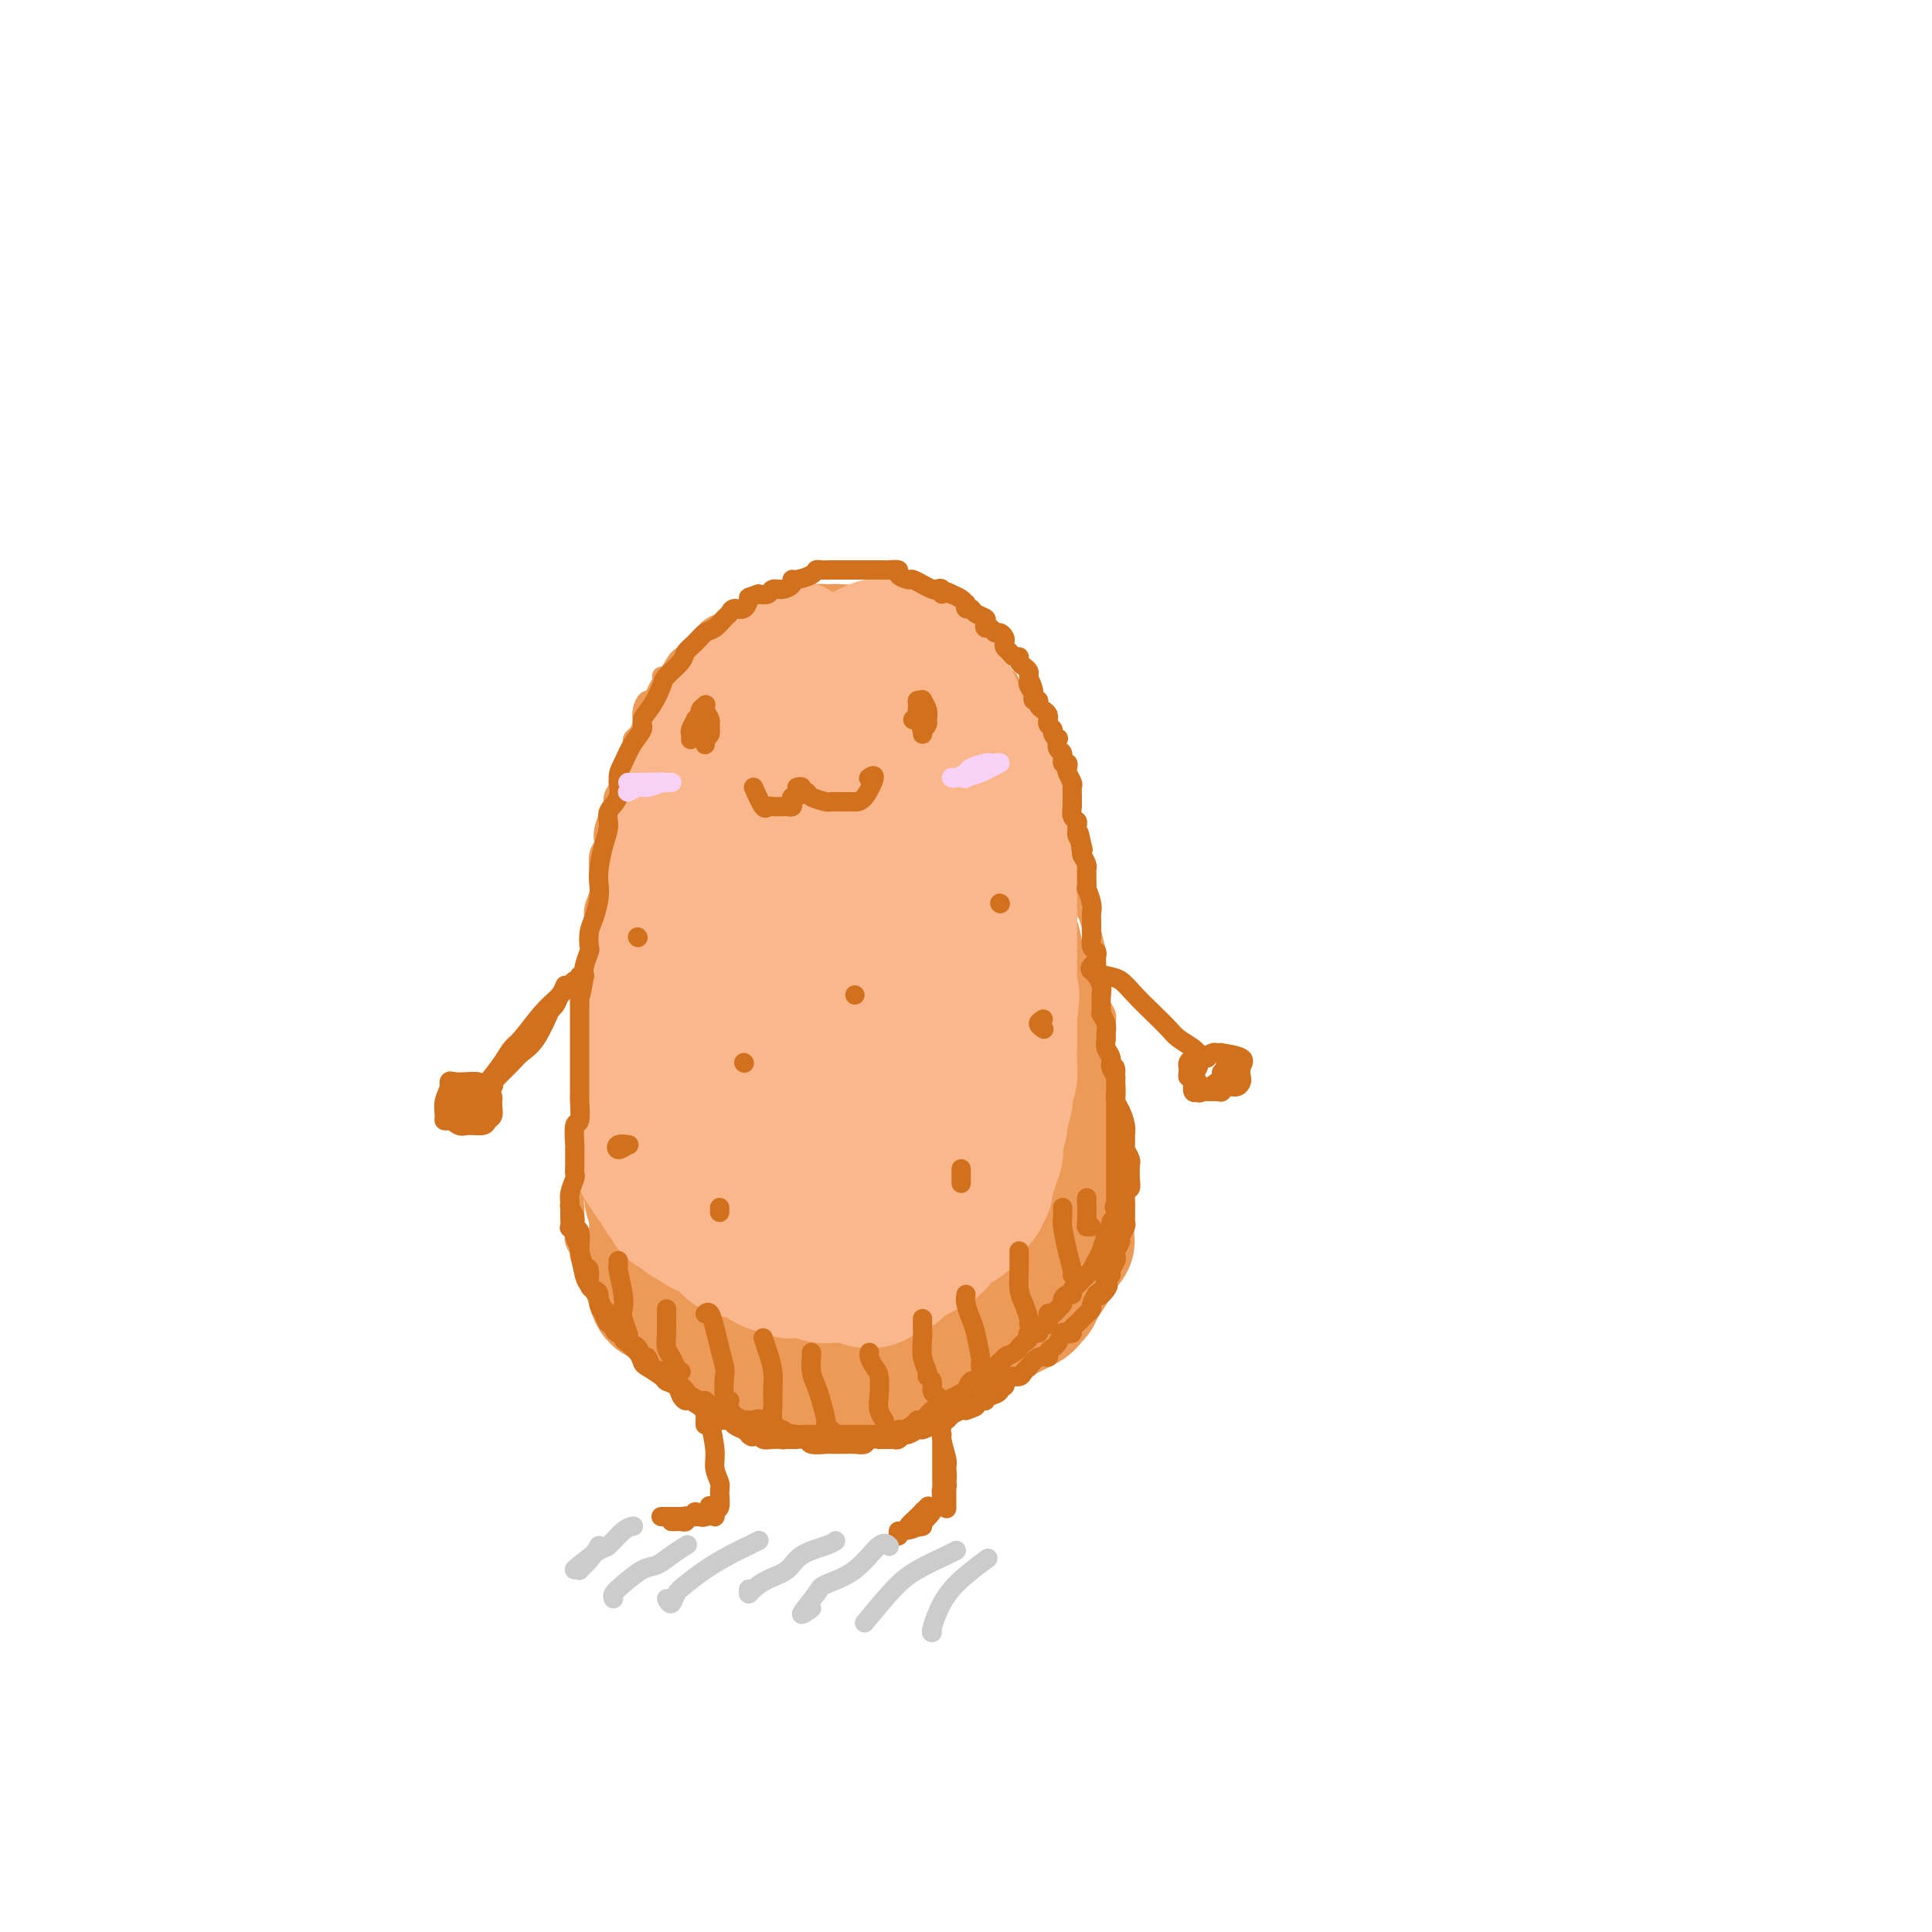 <svg viewBox='0 0 400 400' version='1.1' xmlns='http://www.w3.org/2000/svg' xmlns:xlink='http://www.w3.org/1999/xlink'><g fill='none' stroke='rgb(236,154,87)' stroke-width='4' stroke-linecap='round' stroke-linejoin='round'><path d='M155,127c-0.333,-0.006 -0.667,-0.012 -1,0c-0.333,0.012 -0.666,0.041 -1,0c-0.334,-0.041 -0.671,-0.151 -1,0c-0.329,0.151 -0.651,0.565 -1,1c-0.349,0.435 -0.726,0.893 -1,1c-0.274,0.107 -0.444,-0.136 -1,0c-0.556,0.136 -1.497,0.653 -2,1c-0.503,0.347 -0.568,0.524 -1,1c-0.432,0.476 -1.233,1.249 -2,2c-0.767,0.751 -1.502,1.479 -2,2c-0.498,0.521 -0.760,0.836 -1,1c-0.240,0.164 -0.460,0.179 -1,1c-0.540,0.821 -1.402,2.448 -2,3c-0.598,0.552 -0.934,0.027 -1,0c-0.066,-0.027 0.136,0.443 0,1c-0.136,0.557 -0.611,1.200 -1,2c-0.389,0.800 -0.692,1.757 -1,2c-0.308,0.243 -0.621,-0.229 -1,0c-0.379,0.229 -0.823,1.160 -1,2c-0.177,0.840 -0.086,1.588 0,2c0.086,0.412 0.167,0.489 0,1c-0.167,0.511 -0.581,1.457 -1,2c-0.419,0.543 -0.844,0.685 -1,1c-0.156,0.315 -0.045,0.804 0,1c0.045,0.196 0.022,0.098 0,0'/><path d='M130,158c-0.414,0.333 -0.828,0.666 -1,1c-0.172,0.334 -0.103,0.670 0,1c0.103,0.330 0.238,0.655 0,1c-0.238,0.345 -0.851,0.710 -1,1c-0.149,0.290 0.167,0.504 0,1c-0.167,0.496 -0.815,1.275 -1,2c-0.185,0.725 0.095,1.398 0,2c-0.095,0.602 -0.565,1.133 -1,2c-0.435,0.867 -0.834,2.071 -1,3c-0.166,0.929 -0.097,1.585 0,2c0.097,0.415 0.223,0.589 0,1c-0.223,0.411 -0.796,1.057 -1,2c-0.204,0.943 -0.041,2.182 0,3c0.041,0.818 -0.042,1.215 0,2c0.042,0.785 0.207,1.957 0,3c-0.207,1.043 -0.788,1.956 -1,3c-0.212,1.044 -0.057,2.218 0,3c0.057,0.782 0.016,1.171 0,2c-0.016,0.829 -0.008,2.098 0,3c0.008,0.902 0.016,1.438 0,2c-0.016,0.562 -0.057,1.151 0,2c0.057,0.849 0.211,1.958 0,3c-0.211,1.042 -0.789,2.019 -1,3c-0.211,0.981 -0.057,1.968 0,3c0.057,1.032 0.016,2.111 0,3c-0.016,0.889 -0.008,1.588 0,2c0.008,0.412 0.016,0.536 0,1c-0.016,0.464 -0.056,1.269 0,2c0.056,0.731 0.207,1.389 0,2c-0.207,0.611 -0.774,1.175 -1,2c-0.226,0.825 -0.113,1.913 0,3'/><path d='M121,224c-0.619,8.402 -0.166,3.406 0,2c0.166,-1.406 0.046,0.779 0,2c-0.046,1.221 -0.016,1.478 0,2c0.016,0.522 0.018,1.309 0,2c-0.018,0.691 -0.057,1.286 0,2c0.057,0.714 0.211,1.546 0,2c-0.211,0.454 -0.788,0.530 -1,1c-0.212,0.470 -0.061,1.333 0,2c0.061,0.667 0.030,1.138 0,2c-0.030,0.862 -0.061,2.114 0,3c0.061,0.886 0.212,1.407 0,2c-0.212,0.593 -0.789,1.259 -1,2c-0.211,0.741 -0.057,1.558 0,2c0.057,0.442 0.015,0.510 0,1c-0.015,0.490 -0.004,1.401 0,2c0.004,0.599 0.001,0.885 0,1c-0.001,0.115 -0.001,0.057 0,0'/><path d='M119,254c0.033,0.255 0.065,0.510 0,1c-0.065,0.490 -0.229,1.217 0,2c0.229,0.783 0.849,1.624 1,2c0.151,0.376 -0.168,0.289 0,1c0.168,0.711 0.821,2.221 1,3c0.179,0.779 -0.117,0.828 0,1c0.117,0.172 0.646,0.467 1,1c0.354,0.533 0.531,1.302 1,2c0.469,0.698 1.229,1.324 2,2c0.771,0.676 1.554,1.402 2,2c0.446,0.598 0.556,1.066 1,2c0.444,0.934 1.221,2.333 2,3c0.779,0.667 1.559,0.603 2,1c0.441,0.397 0.541,1.255 1,2c0.459,0.745 1.276,1.378 2,2c0.724,0.622 1.356,1.235 2,2c0.644,0.765 1.299,1.683 2,2c0.701,0.317 1.448,0.033 2,0c0.552,-0.033 0.910,0.187 2,1c1.090,0.813 2.914,2.221 4,3c1.086,0.779 1.436,0.931 2,1c0.564,0.069 1.343,0.056 2,0c0.657,-0.056 1.192,-0.155 2,0c0.808,0.155 1.888,0.563 3,1c1.112,0.437 2.257,0.902 3,1c0.743,0.098 1.083,-0.170 1,0c-0.083,0.170 -0.589,0.777 0,1c0.589,0.223 2.274,0.060 3,0c0.726,-0.060 0.493,-0.017 1,0c0.507,0.017 1.753,0.009 3,0'/><path d='M167,293c4.894,1.464 3.130,1.125 3,1c-0.130,-0.125 1.373,-0.037 2,0c0.627,0.037 0.377,0.024 1,0c0.623,-0.024 2.120,-0.058 3,0c0.880,0.058 1.142,0.209 2,0c0.858,-0.209 2.313,-0.778 3,-1c0.687,-0.222 0.608,-0.097 1,0c0.392,0.097 1.257,0.166 2,0c0.743,-0.166 1.364,-0.567 2,-1c0.636,-0.433 1.287,-0.900 2,-1c0.713,-0.100 1.490,0.165 2,0c0.510,-0.165 0.755,-0.762 1,-1c0.245,-0.238 0.490,-0.119 1,0c0.510,0.119 1.283,0.238 2,0c0.717,-0.238 1.376,-0.834 2,-1c0.624,-0.166 1.213,0.096 2,0c0.787,-0.096 1.773,-0.552 2,-1c0.227,-0.448 -0.305,-0.890 0,-1c0.305,-0.110 1.447,0.111 2,0c0.553,-0.111 0.518,-0.555 1,-1c0.482,-0.445 1.481,-0.893 2,-1c0.519,-0.107 0.559,0.125 1,0c0.441,-0.125 1.283,-0.607 2,-1c0.717,-0.393 1.309,-0.697 2,-1c0.691,-0.303 1.482,-0.606 2,-1c0.518,-0.394 0.765,-0.879 1,-1c0.235,-0.121 0.458,0.122 1,0c0.542,-0.122 1.402,-0.610 2,-1c0.598,-0.390 0.933,-0.682 1,-1c0.067,-0.318 -0.136,-0.663 0,-1c0.136,-0.337 0.610,-0.668 1,-1c0.390,-0.332 0.695,-0.666 1,-1'/><path d='M219,276c3.348,-1.839 1.216,0.064 1,0c-0.216,-0.064 1.482,-2.093 2,-3c0.518,-0.907 -0.145,-0.690 0,-1c0.145,-0.310 1.100,-1.147 2,-2c0.900,-0.853 1.747,-1.723 2,-2c0.253,-0.277 -0.087,0.040 0,0c0.087,-0.040 0.602,-0.436 1,-1c0.398,-0.564 0.680,-1.297 1,-2c0.320,-0.703 0.677,-1.375 1,-2c0.323,-0.625 0.612,-1.204 1,-2c0.388,-0.796 0.874,-1.810 1,-2c0.126,-0.190 -0.110,0.445 0,0c0.110,-0.445 0.565,-1.969 1,-3c0.435,-1.031 0.849,-1.570 1,-2c0.151,-0.430 0.041,-0.752 0,-1c-0.041,-0.248 -0.011,-0.424 0,-1c0.011,-0.576 0.003,-1.554 0,-2c-0.003,-0.446 0.000,-0.360 0,-1c-0.000,-0.640 -0.004,-2.006 0,-3c0.004,-0.994 0.015,-1.616 0,-2c-0.015,-0.384 -0.056,-0.529 0,-1c0.056,-0.471 0.207,-1.268 0,-2c-0.207,-0.732 -0.774,-1.399 -1,-2c-0.226,-0.601 -0.113,-1.135 0,-2c0.113,-0.865 0.226,-2.061 0,-3c-0.226,-0.939 -0.792,-1.620 -1,-2c-0.208,-0.380 -0.059,-0.458 0,-1c0.059,-0.542 0.026,-1.547 0,-2c-0.026,-0.453 -0.045,-0.353 0,-1c0.045,-0.647 0.156,-2.042 0,-3c-0.156,-0.958 -0.578,-1.479 -1,-2'/><path d='M230,223c-0.480,-4.996 -0.181,-2.485 0,-2c0.181,0.485 0.244,-1.057 0,-2c-0.244,-0.943 -0.797,-1.288 -1,-2c-0.203,-0.712 -0.058,-1.790 0,-2c0.058,-0.210 0.029,0.449 0,0c-0.029,-0.449 -0.059,-2.007 0,-3c0.059,-0.993 0.208,-1.421 0,-2c-0.208,-0.579 -0.774,-1.309 -1,-2c-0.226,-0.691 -0.113,-1.341 0,-2c0.113,-0.659 0.228,-1.325 0,-2c-0.228,-0.675 -0.797,-1.358 -1,-2c-0.203,-0.642 -0.040,-1.241 0,-2c0.040,-0.759 -0.045,-1.678 0,-2c0.045,-0.322 0.219,-0.049 0,-1c-0.219,-0.951 -0.829,-3.127 -1,-4c-0.171,-0.873 0.099,-0.442 0,-1c-0.099,-0.558 -0.566,-2.104 -1,-3c-0.434,-0.896 -0.833,-1.143 -1,-2c-0.167,-0.857 -0.101,-2.326 0,-3c0.101,-0.674 0.237,-0.554 0,-1c-0.237,-0.446 -0.849,-1.458 -1,-2c-0.151,-0.542 0.157,-0.616 0,-1c-0.157,-0.384 -0.778,-1.079 -1,-2c-0.222,-0.921 -0.045,-2.067 0,-3c0.045,-0.933 -0.043,-1.653 0,-2c0.043,-0.347 0.218,-0.320 0,-1c-0.218,-0.680 -0.828,-2.065 -1,-3c-0.172,-0.935 0.095,-1.419 0,-2c-0.095,-0.581 -0.551,-1.259 -1,-2c-0.449,-0.741 -0.890,-1.546 -1,-2c-0.110,-0.454 0.111,-0.558 0,-1c-0.111,-0.442 -0.556,-1.221 -1,-2'/><path d='M218,160c-1.792,-9.878 -0.272,-3.075 0,-1c0.272,2.075 -0.706,-0.580 -1,-2c-0.294,-1.420 0.094,-1.607 0,-2c-0.094,-0.393 -0.669,-0.993 -1,-2c-0.331,-1.007 -0.417,-2.422 -1,-3c-0.583,-0.578 -1.662,-0.321 -2,-1c-0.338,-0.679 0.063,-2.294 0,-3c-0.063,-0.706 -0.592,-0.501 -1,-1c-0.408,-0.499 -0.694,-1.700 -1,-2c-0.306,-0.300 -0.630,0.300 -1,0c-0.370,-0.300 -0.785,-1.502 -1,-2c-0.215,-0.498 -0.228,-0.294 -1,-1c-0.772,-0.706 -2.301,-2.322 -3,-3c-0.699,-0.678 -0.567,-0.419 -1,-1c-0.433,-0.581 -1.430,-2.001 -2,-3c-0.570,-0.999 -0.712,-1.578 -1,-2c-0.288,-0.422 -0.720,-0.688 -1,-1c-0.280,-0.312 -0.406,-0.671 -1,-1c-0.594,-0.329 -1.655,-0.628 -2,-1c-0.345,-0.372 0.025,-0.817 0,-1c-0.025,-0.183 -0.445,-0.106 -1,0c-0.555,0.106 -1.247,0.239 -2,0c-0.753,-0.239 -1.569,-0.851 -2,-1c-0.431,-0.149 -0.477,0.167 -1,0c-0.523,-0.167 -1.524,-0.815 -2,-1c-0.476,-0.185 -0.428,0.094 -1,0c-0.572,-0.094 -1.763,-0.561 -2,-1c-0.237,-0.439 0.481,-0.850 0,-1c-0.481,-0.150 -2.159,-0.040 -3,0c-0.841,0.040 -0.844,0.011 -1,0c-0.156,-0.011 -0.465,-0.003 -1,0c-0.535,0.003 -1.296,0.001 -2,0c-0.704,-0.001 -1.352,-0.000 -2,0'/><path d='M177,123c-1.738,-0.000 -1.583,-0.001 -2,0c-0.417,0.001 -1.406,0.004 -2,0c-0.594,-0.004 -0.793,-0.015 -1,0c-0.207,0.015 -0.423,0.057 -1,0c-0.577,-0.057 -1.516,-0.211 -2,0c-0.484,0.211 -0.515,0.789 -1,1c-0.485,0.211 -1.426,0.055 -2,0c-0.574,-0.055 -0.783,-0.011 -1,0c-0.217,0.011 -0.442,-0.012 -1,0c-0.558,0.012 -1.449,0.060 -2,0c-0.551,-0.060 -0.764,-0.227 -1,0c-0.236,0.227 -0.496,0.850 -1,1c-0.504,0.150 -1.252,-0.171 -2,0c-0.748,0.171 -1.497,0.833 -2,1c-0.503,0.167 -0.762,-0.162 -1,0c-0.238,0.162 -0.456,0.814 -1,1c-0.544,0.186 -1.414,-0.094 -2,0c-0.586,0.094 -0.889,0.564 -1,1c-0.111,0.436 -0.032,0.839 0,1c0.032,0.161 0.016,0.081 0,0'/></g>
<g fill='none' stroke='rgb(236,154,87)' stroke-width='28' stroke-linecap='round' stroke-linejoin='round'><path d='M154,246c-1.152,0.380 -2.305,0.760 -3,1c-0.695,0.240 -0.933,0.341 -1,0c-0.067,-0.341 0.035,-1.125 0,-2c-0.035,-0.875 -0.209,-1.841 0,-3c0.209,-1.159 0.799,-2.511 1,-4c0.201,-1.489 0.011,-3.116 0,-4c-0.011,-0.884 0.155,-1.026 0,-2c-0.155,-0.974 -0.633,-2.780 -1,-4c-0.367,-1.220 -0.624,-1.854 -1,-3c-0.376,-1.146 -0.870,-2.804 -1,-4c-0.130,-1.196 0.106,-1.929 0,-3c-0.106,-1.071 -0.553,-2.481 -1,-3c-0.447,-0.519 -0.893,-0.148 -1,0c-0.107,0.148 0.126,0.073 0,0c-0.126,-0.073 -0.612,-0.143 -1,0c-0.388,0.143 -0.678,0.500 -1,1c-0.322,0.500 -0.678,1.143 -1,2c-0.322,0.857 -0.612,1.928 -1,3c-0.388,1.072 -0.875,2.146 -1,3c-0.125,0.854 0.111,1.487 0,2c-0.111,0.513 -0.568,0.907 -1,1c-0.432,0.093 -0.838,-0.116 -1,0c-0.162,0.116 -0.081,0.558 0,1'/><path d='M139,228c-1.193,1.982 -0.176,0.437 0,0c0.176,-0.437 -0.489,0.234 -1,0c-0.511,-0.234 -0.869,-1.372 -1,-2c-0.131,-0.628 -0.035,-0.748 0,-1c0.035,-0.252 0.009,-0.638 0,-1c-0.009,-0.362 -0.003,-0.699 0,-1c0.003,-0.301 0.001,-0.567 0,-1c-0.001,-0.433 -0.000,-1.035 0,-2c0.000,-0.965 0.000,-2.295 0,-3c-0.000,-0.705 -0.000,-0.786 0,-1c0.000,-0.214 0.000,-0.560 0,-1c-0.000,-0.440 -0.000,-0.973 0,-2c0.000,-1.027 0.000,-2.547 0,-3c-0.000,-0.453 -0.000,0.160 0,0c0.000,-0.160 0.000,-1.095 0,-2c-0.000,-0.905 -0.000,-1.782 0,-2c0.000,-0.218 0.000,0.223 0,0c-0.000,-0.223 -0.001,-1.110 0,-2c0.001,-0.890 0.004,-1.782 0,-2c-0.004,-0.218 -0.015,0.240 0,0c0.015,-0.240 0.057,-1.178 0,-2c-0.057,-0.822 -0.211,-1.530 0,-2c0.211,-0.470 0.789,-0.703 1,-1c0.211,-0.297 0.057,-0.657 0,-1c-0.057,-0.343 -0.016,-0.669 0,-1c0.016,-0.331 0.008,-0.665 0,-1'/><path d='M138,194c-0.155,-5.435 -0.043,-2.023 0,-1c0.043,1.023 0.015,-0.342 0,-1c-0.015,-0.658 -0.018,-0.609 0,-1c0.018,-0.391 0.058,-1.222 0,-2c-0.058,-0.778 -0.212,-1.503 0,-2c0.212,-0.497 0.792,-0.767 1,-1c0.208,-0.233 0.044,-0.427 0,-1c-0.044,-0.573 0.030,-1.523 0,-2c-0.030,-0.477 -0.166,-0.481 0,-1c0.166,-0.519 0.633,-1.553 1,-2c0.367,-0.447 0.634,-0.309 1,-1c0.366,-0.691 0.830,-2.213 1,-3c0.170,-0.787 0.044,-0.840 0,-1c-0.044,-0.160 -0.008,-0.428 0,-1c0.008,-0.572 -0.012,-1.449 0,-2c0.012,-0.551 0.055,-0.778 0,-1c-0.055,-0.222 -0.207,-0.440 0,-1c0.207,-0.560 0.772,-1.463 1,-2c0.228,-0.537 0.118,-0.708 0,-1c-0.118,-0.292 -0.243,-0.705 0,-1c0.243,-0.295 0.853,-0.473 1,-1c0.147,-0.527 -0.171,-1.402 0,-2c0.171,-0.598 0.829,-0.920 1,-1c0.171,-0.080 -0.146,0.082 0,0c0.146,-0.082 0.756,-0.407 1,-1c0.244,-0.593 0.121,-1.454 0,-2c-0.121,-0.546 -0.239,-0.776 0,-1c0.239,-0.224 0.835,-0.441 1,-1c0.165,-0.559 -0.100,-1.459 0,-2c0.100,-0.541 0.565,-0.723 1,-1c0.435,-0.277 0.838,-0.651 1,-1c0.162,-0.349 0.081,-0.675 0,-1'/><path d='M149,152c1.882,-6.673 1.086,-2.355 1,-1c-0.086,1.355 0.539,-0.252 1,-1c0.461,-0.748 0.757,-0.637 1,-1c0.243,-0.363 0.432,-1.201 1,-2c0.568,-0.799 1.514,-1.558 2,-2c0.486,-0.442 0.510,-0.566 1,-1c0.490,-0.434 1.444,-1.177 2,-2c0.556,-0.823 0.713,-1.727 1,-2c0.287,-0.273 0.703,0.086 1,0c0.297,-0.086 0.474,-0.615 1,-1c0.526,-0.385 1.402,-0.625 2,-1c0.598,-0.375 0.920,-0.884 1,-1c0.080,-0.116 -0.082,0.161 0,0c0.082,-0.161 0.407,-0.761 1,-1c0.593,-0.239 1.454,-0.117 2,0c0.546,0.117 0.778,0.228 1,0c0.222,-0.228 0.436,-0.794 1,-1c0.564,-0.206 1.478,-0.051 2,0c0.522,0.051 0.650,-0.000 1,0c0.350,0.000 0.920,0.053 1,0c0.080,-0.053 -0.329,-0.210 0,0c0.329,0.210 1.398,0.788 2,1c0.602,0.212 0.737,0.057 1,0c0.263,-0.057 0.652,-0.015 1,0c0.348,0.015 0.653,0.004 1,0c0.347,-0.004 0.735,-0.002 1,0c0.265,0.002 0.405,0.003 1,0c0.595,-0.003 1.644,-0.011 2,0c0.356,0.011 0.019,0.041 0,0c-0.019,-0.041 0.280,-0.155 1,0c0.720,0.155 1.860,0.577 3,1'/><path d='M186,137c3.367,0.338 1.283,0.682 1,1c-0.283,0.318 1.233,0.610 2,1c0.767,0.390 0.783,0.878 1,1c0.217,0.122 0.636,-0.122 1,0c0.364,0.122 0.675,0.610 1,1c0.325,0.390 0.665,0.682 1,1c0.335,0.318 0.667,0.661 1,1c0.333,0.339 0.668,0.673 1,1c0.332,0.327 0.662,0.646 1,1c0.338,0.354 0.683,0.742 1,1c0.317,0.258 0.606,0.384 1,1c0.394,0.616 0.893,1.721 1,2c0.107,0.279 -0.179,-0.269 0,0c0.179,0.269 0.821,1.356 1,2c0.179,0.644 -0.106,0.844 0,1c0.106,0.156 0.602,0.268 1,1c0.398,0.732 0.699,2.084 1,3c0.301,0.916 0.601,1.396 1,2c0.399,0.604 0.895,1.332 1,2c0.105,0.668 -0.182,1.276 0,2c0.182,0.724 0.832,1.563 1,2c0.168,0.437 -0.147,0.474 0,1c0.147,0.526 0.756,1.543 1,2c0.244,0.457 0.122,0.353 0,1c-0.122,0.647 -0.243,2.045 0,3c0.243,0.955 0.850,1.466 1,2c0.150,0.534 -0.156,1.092 0,2c0.156,0.908 0.773,2.168 1,3c0.227,0.832 0.065,1.238 0,2c-0.065,0.762 -0.032,1.881 0,3'/><path d='M208,183c1.255,4.942 0.393,1.297 0,1c-0.393,-0.297 -0.316,2.755 0,4c0.316,1.245 0.872,0.683 1,1c0.128,0.317 -0.173,1.513 0,3c0.173,1.487 0.821,3.265 1,4c0.179,0.735 -0.109,0.428 0,1c0.109,0.572 0.617,2.023 1,3c0.383,0.977 0.641,1.481 1,2c0.359,0.519 0.818,1.054 1,2c0.182,0.946 0.086,2.303 0,3c-0.086,0.697 -0.163,0.733 0,1c0.163,0.267 0.564,0.766 1,2c0.436,1.234 0.905,3.202 1,4c0.095,0.798 -0.185,0.426 0,1c0.185,0.574 0.834,2.093 1,3c0.166,0.907 -0.152,1.202 0,2c0.152,0.798 0.773,2.098 1,3c0.227,0.902 0.060,1.407 0,2c-0.060,0.593 -0.012,1.275 0,2c0.012,0.725 -0.012,1.493 0,2c0.012,0.507 0.060,0.753 0,1c-0.060,0.247 -0.226,0.493 0,1c0.226,0.507 0.846,1.273 1,2c0.154,0.727 -0.156,1.416 0,2c0.156,0.584 0.778,1.064 1,2c0.222,0.936 0.046,2.330 0,3c-0.046,0.670 0.040,0.617 0,1c-0.040,0.383 -0.207,1.201 0,2c0.207,0.799 0.788,1.579 1,2c0.212,0.421 0.057,0.484 0,1c-0.057,0.516 -0.015,1.485 0,2c0.015,0.515 0.004,0.576 0,1c-0.004,0.424 -0.002,1.212 0,2'/><path d='M220,251c1.843,10.822 0.451,3.877 0,2c-0.451,-1.877 0.039,1.312 0,3c-0.039,1.688 -0.606,1.873 -1,2c-0.394,0.127 -0.616,0.196 -1,1c-0.384,0.804 -0.930,2.344 -1,3c-0.070,0.656 0.336,0.427 0,1c-0.336,0.573 -1.413,1.946 -2,3c-0.587,1.054 -0.685,1.788 -1,2c-0.315,0.212 -0.849,-0.097 -1,0c-0.151,0.097 0.081,0.599 0,1c-0.081,0.401 -0.473,0.700 -1,1c-0.527,0.300 -1.188,0.602 -2,1c-0.812,0.398 -1.776,0.894 -2,1c-0.224,0.106 0.291,-0.178 0,0c-0.291,0.178 -1.386,0.817 -2,1c-0.614,0.183 -0.745,-0.091 -1,0c-0.255,0.091 -0.634,0.545 -1,1c-0.366,0.455 -0.718,0.909 -1,1c-0.282,0.091 -0.495,-0.182 -1,0c-0.505,0.182 -1.301,0.819 -2,1c-0.699,0.181 -1.300,-0.092 -2,0c-0.700,0.092 -1.500,0.551 -2,1c-0.500,0.449 -0.699,0.890 -1,1c-0.301,0.110 -0.704,-0.110 -1,0c-0.296,0.110 -0.485,0.551 -1,1c-0.515,0.449 -1.356,0.905 -2,1c-0.644,0.095 -1.090,-0.170 -2,0c-0.910,0.170 -2.283,0.777 -3,1c-0.717,0.223 -0.776,0.064 -1,0c-0.224,-0.064 -0.612,-0.032 -1,0'/><path d='M184,281c-4.406,1.486 -2.420,0.201 -2,0c0.420,-0.201 -0.724,0.682 -2,1c-1.276,0.318 -2.683,0.071 -3,0c-0.317,-0.071 0.456,0.035 0,0c-0.456,-0.035 -2.139,-0.209 -3,0c-0.861,0.209 -0.898,0.803 -1,1c-0.102,0.197 -0.270,-0.004 -1,0c-0.730,0.004 -2.023,0.211 -3,0c-0.977,-0.211 -1.637,-0.841 -2,-1c-0.363,-0.159 -0.430,0.153 -1,0c-0.570,-0.153 -1.644,-0.772 -2,-1c-0.356,-0.228 0.008,-0.064 0,0c-0.008,0.064 -0.386,0.028 -1,0c-0.614,-0.028 -1.463,-0.049 -2,0c-0.537,0.049 -0.763,0.168 -1,0c-0.237,-0.168 -0.487,-0.623 -1,-1c-0.513,-0.377 -1.290,-0.674 -2,-1c-0.710,-0.326 -1.354,-0.679 -2,-1c-0.646,-0.321 -1.295,-0.611 -2,-1c-0.705,-0.389 -1.466,-0.878 -2,-1c-0.534,-0.122 -0.842,0.123 -1,0c-0.158,-0.123 -0.166,-0.613 -1,-1c-0.834,-0.387 -2.496,-0.670 -3,-1c-0.504,-0.330 0.148,-0.707 0,-1c-0.148,-0.293 -1.097,-0.501 -2,-1c-0.903,-0.499 -1.762,-1.287 -2,-2c-0.238,-0.713 0.143,-1.350 0,-2c-0.143,-0.650 -0.812,-1.312 -1,-2c-0.188,-0.688 0.104,-1.401 0,-2c-0.104,-0.599 -0.605,-1.084 -1,-2c-0.395,-0.916 -0.684,-2.262 -1,-3c-0.316,-0.738 -0.658,-0.869 -1,-1'/><path d='M138,258c-0.559,-1.986 0.044,-0.951 0,-1c-0.044,-0.049 -0.733,-1.182 -1,-2c-0.267,-0.818 -0.110,-1.321 0,-2c0.110,-0.679 0.174,-1.534 0,-2c-0.174,-0.466 -0.586,-0.544 -1,-1c-0.414,-0.456 -0.829,-1.292 -1,-2c-0.171,-0.708 -0.098,-1.288 0,-2c0.098,-0.712 0.221,-1.555 0,-2c-0.221,-0.445 -0.787,-0.493 -1,-1c-0.213,-0.507 -0.072,-1.473 0,-2c0.072,-0.527 0.076,-0.615 0,-1c-0.076,-0.385 -0.232,-1.066 0,-2c0.232,-0.934 0.851,-2.120 1,-3c0.149,-0.880 -0.172,-1.453 0,-2c0.172,-0.547 0.836,-1.068 1,-2c0.164,-0.932 -0.174,-2.276 0,-3c0.174,-0.724 0.858,-0.827 1,-2c0.142,-1.173 -0.257,-3.416 0,-5c0.257,-1.584 1.171,-2.510 2,-4c0.829,-1.490 1.573,-3.545 2,-5c0.427,-1.455 0.539,-2.311 1,-4c0.461,-1.689 1.272,-4.213 2,-7c0.728,-2.787 1.372,-5.838 2,-8c0.628,-2.162 1.239,-3.436 2,-5c0.761,-1.564 1.673,-3.417 3,-6c1.327,-2.583 3.068,-5.895 4,-8c0.932,-2.105 1.054,-3.005 2,-5c0.946,-1.995 2.715,-5.087 4,-7c1.285,-1.913 2.087,-2.647 3,-4c0.913,-1.353 1.938,-3.326 3,-5c1.062,-1.674 2.161,-3.050 3,-4c0.839,-0.950 1.420,-1.475 2,-2'/><path d='M172,147c3.955,-6.362 1.841,-1.767 1,0c-0.841,1.767 -0.409,0.704 0,1c0.409,0.296 0.793,1.950 1,3c0.207,1.050 0.235,1.497 0,4c-0.235,2.503 -0.734,7.064 -1,10c-0.266,2.936 -0.299,4.247 -1,7c-0.701,2.753 -2.072,6.947 -3,12c-0.928,5.053 -1.415,10.964 -2,16c-0.585,5.036 -1.267,9.196 -2,14c-0.733,4.804 -1.517,10.250 -2,14c-0.483,3.750 -0.666,5.803 -1,9c-0.334,3.197 -0.820,7.537 -1,10c-0.180,2.463 -0.055,3.047 0,5c0.055,1.953 0.040,5.273 0,7c-0.040,1.727 -0.106,1.861 0,2c0.106,0.139 0.383,0.284 1,0c0.617,-0.284 1.572,-0.998 2,-2c0.428,-1.002 0.327,-2.292 1,-4c0.673,-1.708 2.119,-3.835 3,-7c0.881,-3.165 1.196,-7.369 2,-11c0.804,-3.631 2.096,-6.687 3,-10c0.904,-3.313 1.421,-6.881 2,-10c0.579,-3.119 1.220,-5.788 2,-10c0.780,-4.212 1.701,-9.966 3,-17c1.299,-7.034 2.978,-15.349 4,-20c1.022,-4.651 1.387,-5.638 2,-7c0.613,-1.362 1.473,-3.097 2,-4c0.527,-0.903 0.722,-0.972 1,-1c0.278,-0.028 0.639,-0.014 1,0'/><path d='M190,158c1.150,-2.063 1.026,-1.221 1,0c-0.026,1.221 0.045,2.820 0,5c-0.045,2.180 -0.205,4.941 0,8c0.205,3.059 0.774,6.415 1,11c0.226,4.585 0.108,10.400 0,14c-0.108,3.600 -0.206,4.984 -1,8c-0.794,3.016 -2.283,7.663 -3,11c-0.717,3.337 -0.661,5.365 -2,9c-1.339,3.635 -4.074,8.878 -6,13c-1.926,4.122 -3.043,7.121 -4,9c-0.957,1.879 -1.753,2.636 -2,4c-0.247,1.364 0.054,3.334 0,4c-0.054,0.666 -0.462,0.028 0,0c0.462,-0.028 1.795,0.555 3,0c1.205,-0.555 2.284,-2.248 3,-4c0.716,-1.752 1.070,-3.562 2,-6c0.930,-2.438 2.436,-5.502 4,-9c1.564,-3.498 3.187,-7.428 4,-9c0.813,-1.572 0.817,-0.786 1,-4c0.183,-3.214 0.547,-10.430 1,-15c0.453,-4.570 0.997,-6.495 1,-9c0.003,-2.505 -0.535,-5.590 -1,-9c-0.465,-3.410 -0.858,-7.145 -1,-10c-0.142,-2.855 -0.033,-4.831 0,-7c0.033,-2.169 -0.010,-4.532 0,-6c0.010,-1.468 0.072,-2.040 0,-2c-0.072,0.040 -0.277,0.691 0,1c0.277,0.309 1.036,0.275 2,3c0.964,2.725 2.133,8.207 3,12c0.867,3.793 1.434,5.896 2,8'/><path d='M198,188c1.542,5.358 1.898,7.751 2,11c0.102,3.249 -0.050,7.352 0,11c0.050,3.648 0.300,6.840 0,10c-0.300,3.160 -1.152,6.289 -2,9c-0.848,2.711 -1.692,5.004 -3,8c-1.308,2.996 -3.078,6.693 -4,9c-0.922,2.307 -0.995,3.222 -1,4c-0.005,0.778 0.059,1.417 0,2c-0.059,0.583 -0.241,1.108 0,1c0.241,-0.108 0.906,-0.848 1,-2c0.094,-1.152 -0.382,-2.714 0,-4c0.382,-1.286 1.623,-2.296 2,-3c0.377,-0.704 -0.109,-1.102 0,-2c0.109,-0.898 0.814,-2.297 1,-3c0.186,-0.703 -0.146,-0.710 0,-1c0.146,-0.290 0.771,-0.861 1,-1c0.229,-0.139 0.062,0.155 0,0c-0.062,-0.155 -0.018,-0.759 0,-1c0.018,-0.241 0.009,-0.121 0,0'/><path d='M195,250c0.038,0.253 0.076,0.506 0,0c-0.076,-0.506 -0.265,-1.771 0,-3c0.265,-1.229 0.985,-2.420 2,-3c1.015,-0.580 2.324,-0.547 3,-1c0.676,-0.453 0.717,-1.392 1,-1c0.283,0.392 0.807,2.116 1,3c0.193,0.884 0.055,0.929 0,1c-0.055,0.071 -0.028,0.167 0,0c0.028,-0.167 0.056,-0.597 0,-1c-0.056,-0.403 -0.198,-0.779 0,-1c0.198,-0.221 0.735,-0.287 1,0c0.265,0.287 0.257,0.926 0,2c-0.257,1.074 -0.763,2.582 -2,4c-1.237,1.418 -3.204,2.746 -5,4c-1.796,1.254 -3.422,2.435 -4,3c-0.578,0.565 -0.107,0.516 -1,1c-0.893,0.484 -3.149,1.502 -4,2c-0.851,0.498 -0.298,0.475 -1,1c-0.702,0.525 -2.659,1.597 -4,2c-1.341,0.403 -2.066,0.135 -3,0c-0.934,-0.135 -2.076,-0.138 -3,0c-0.924,0.138 -1.631,0.416 -3,1c-1.369,0.584 -3.401,1.475 -5,2c-1.599,0.525 -2.765,0.686 -4,1c-1.235,0.314 -2.537,0.781 -4,1c-1.463,0.219 -3.086,0.191 -4,0c-0.914,-0.191 -1.120,-0.544 -2,-1c-0.880,-0.456 -2.435,-1.014 -3,-1c-0.565,0.014 -0.141,0.602 -1,0c-0.859,-0.602 -3.000,-2.393 -4,-3c-1.000,-0.607 -0.857,-0.031 -1,0c-0.143,0.031 -0.571,-0.485 -1,-1'/><path d='M144,262c-2.261,-1.540 -1.912,-2.389 -2,-3c-0.088,-0.611 -0.612,-0.982 -1,-2c-0.388,-1.018 -0.639,-2.681 -1,-4c-0.361,-1.319 -0.832,-2.294 -1,-3c-0.168,-0.706 -0.035,-1.145 0,-2c0.035,-0.855 -0.029,-2.127 0,-3c0.029,-0.873 0.151,-1.349 0,-1c-0.151,0.349 -0.577,1.521 -1,3c-0.423,1.479 -0.844,3.266 -1,4c-0.156,0.734 -0.046,0.417 0,1c0.046,0.583 0.027,2.068 0,3c-0.027,0.932 -0.064,1.312 0,1c0.064,-0.312 0.228,-1.315 0,-2c-0.228,-0.685 -0.846,-1.052 -1,-1c-0.154,0.052 0.158,0.523 0,2c-0.158,1.477 -0.785,3.961 -1,5c-0.215,1.039 -0.019,0.632 0,1c0.019,0.368 -0.139,1.511 0,3c0.139,1.489 0.576,3.324 1,4c0.424,0.676 0.835,0.193 1,0c0.165,-0.193 0.082,-0.097 0,0'/></g>
<g fill='none' stroke='rgb(251,183,140)' stroke-width='28' stroke-linecap='round' stroke-linejoin='round'><path d='M164,136c-0.083,-0.265 -0.167,-0.530 0,-1c0.167,-0.470 0.584,-1.145 0,-1c-0.584,0.145 -2.168,1.110 -3,2c-0.832,0.890 -0.913,1.703 -2,3c-1.087,1.297 -3.181,3.076 -4,4c-0.819,0.924 -0.363,0.992 -1,2c-0.637,1.008 -2.368,2.957 -3,4c-0.632,1.043 -0.164,1.181 0,1c0.164,-0.181 0.023,-0.681 0,-1c-0.023,-0.319 0.073,-0.456 0,-1c-0.073,-0.544 -0.313,-1.494 0,-2c0.313,-0.506 1.179,-0.566 2,-1c0.821,-0.434 1.597,-1.240 2,-2c0.403,-0.760 0.432,-1.472 1,-2c0.568,-0.528 1.676,-0.871 2,-1c0.324,-0.129 -0.136,-0.043 0,0c0.136,0.043 0.868,0.042 1,0c0.132,-0.042 -0.336,-0.124 -1,0c-0.664,0.124 -1.524,0.454 -2,1c-0.476,0.546 -0.567,1.306 -1,2c-0.433,0.694 -1.209,1.320 -2,2c-0.791,0.680 -1.598,1.414 -2,2c-0.402,0.586 -0.401,1.025 -1,2c-0.599,0.975 -1.800,2.488 -3,4'/><path d='M147,153c-2.880,2.638 -1.579,0.734 -1,0c0.579,-0.734 0.435,-0.297 0,1c-0.435,1.297 -1.163,3.455 -2,5c-0.837,1.545 -1.783,2.477 -2,3c-0.217,0.523 0.297,0.638 0,2c-0.297,1.362 -1.404,3.971 -2,5c-0.596,1.029 -0.682,0.477 -1,1c-0.318,0.523 -0.870,2.119 -1,3c-0.130,0.881 0.161,1.045 0,2c-0.161,0.955 -0.776,2.702 -1,4c-0.224,1.298 -0.059,2.149 0,3c0.059,0.851 0.012,1.702 0,2c-0.012,0.298 0.011,0.044 0,1c-0.011,0.956 -0.055,3.123 0,4c0.055,0.877 0.211,0.463 0,1c-0.211,0.537 -0.789,2.027 -1,3c-0.211,0.973 -0.057,1.431 0,2c0.057,0.569 0.015,1.248 0,2c-0.015,0.752 -0.004,1.577 0,2c0.004,0.423 0.001,0.446 0,1c-0.001,0.554 -0.000,1.641 0,2c0.000,0.359 0.000,-0.011 0,0c-0.000,0.011 -0.000,0.402 0,1c0.000,0.598 0.000,1.403 0,2c-0.000,0.597 -0.000,0.985 0,1c0.000,0.015 0.001,-0.344 0,0c-0.001,0.344 -0.004,1.391 0,2c0.004,0.609 0.015,0.779 0,1c-0.015,0.221 -0.057,0.493 0,1c0.057,0.507 0.211,1.249 0,2c-0.211,0.751 -0.788,1.510 -1,2c-0.212,0.490 -0.061,0.711 0,1c0.061,0.289 0.030,0.644 0,1'/><path d='M135,216c-0.464,6.826 -0.124,2.391 0,1c0.124,-1.391 0.033,0.262 0,1c-0.033,0.738 -0.009,0.561 0,1c0.009,0.439 0.002,1.494 0,2c-0.002,0.506 0.000,0.463 0,1c-0.000,0.537 -0.004,1.653 0,2c0.004,0.347 0.015,-0.077 0,0c-0.015,0.077 -0.056,0.654 0,1c0.056,0.346 0.207,0.460 0,1c-0.207,0.540 -0.774,1.507 -1,2c-0.226,0.493 -0.113,0.512 0,1c0.113,0.488 0.226,1.444 0,2c-0.226,0.556 -0.793,0.714 -1,1c-0.207,0.286 -0.056,0.702 0,1c0.056,0.298 0.015,0.478 0,1c-0.015,0.522 -0.005,1.387 0,2c0.005,0.613 0.005,0.976 0,1c-0.005,0.024 -0.014,-0.289 0,0c0.014,0.289 0.050,1.180 0,2c-0.050,0.820 -0.186,1.567 0,2c0.186,0.433 0.694,0.550 1,1c0.306,0.450 0.412,1.234 1,2c0.588,0.766 1.659,1.515 2,2c0.341,0.485 -0.049,0.705 0,1c0.049,0.295 0.538,0.666 1,1c0.462,0.334 0.896,0.632 1,1c0.104,0.368 -0.124,0.806 0,1c0.124,0.194 0.600,0.145 1,0c0.400,-0.145 0.723,-0.385 1,0c0.277,0.385 0.508,1.396 1,2c0.492,0.604 1.246,0.802 2,1'/><path d='M144,253c2.180,2.096 2.129,1.335 2,1c-0.129,-0.335 -0.338,-0.245 0,0c0.338,0.245 1.221,0.644 2,1c0.779,0.356 1.454,0.669 2,1c0.546,0.331 0.962,0.680 1,1c0.038,0.320 -0.303,0.610 0,1c0.303,0.390 1.251,0.879 2,1c0.749,0.121 1.299,-0.126 2,0c0.701,0.126 1.554,0.626 2,1c0.446,0.374 0.487,0.622 1,1c0.513,0.378 1.498,0.886 2,1c0.502,0.114 0.520,-0.165 1,0c0.480,0.165 1.423,0.775 2,1c0.577,0.225 0.787,0.064 1,0c0.213,-0.064 0.428,-0.031 1,0c0.572,0.031 1.500,0.061 2,0c0.500,-0.061 0.571,-0.212 1,0c0.429,0.212 1.217,0.788 2,1c0.783,0.212 1.561,0.061 2,0c0.439,-0.061 0.537,-0.031 1,0c0.463,0.031 1.290,0.061 2,0c0.710,-0.061 1.304,-0.215 2,0c0.696,0.215 1.495,0.800 2,1c0.505,0.200 0.716,0.016 1,0c0.284,-0.016 0.639,0.136 1,0c0.361,-0.136 0.726,-0.561 1,-1c0.274,-0.439 0.455,-0.891 1,-1c0.545,-0.109 1.454,0.124 2,0c0.546,-0.124 0.727,-0.607 1,-1c0.273,-0.393 0.636,-0.697 1,-1'/><path d='M187,261c1.283,-0.863 0.992,-1.019 1,-1c0.008,0.019 0.317,0.213 1,0c0.683,-0.213 1.740,-0.835 2,-1c0.260,-0.165 -0.277,0.125 0,0c0.277,-0.125 1.370,-0.665 2,-1c0.630,-0.335 0.799,-0.466 1,-1c0.201,-0.534 0.435,-1.470 1,-2c0.565,-0.530 1.462,-0.654 2,-1c0.538,-0.346 0.716,-0.914 1,-1c0.284,-0.086 0.672,0.310 1,0c0.328,-0.310 0.594,-1.326 1,-2c0.406,-0.674 0.950,-1.006 1,-1c0.050,0.006 -0.394,0.350 0,0c0.394,-0.350 1.626,-1.393 2,-2c0.374,-0.607 -0.111,-0.778 0,-1c0.111,-0.222 0.818,-0.496 1,-1c0.182,-0.504 -0.161,-1.239 0,-2c0.161,-0.761 0.827,-1.550 1,-2c0.173,-0.450 -0.146,-0.563 0,-1c0.146,-0.437 0.756,-1.199 1,-2c0.244,-0.801 0.122,-1.641 0,-2c-0.122,-0.359 -0.243,-0.238 0,-1c0.243,-0.762 0.849,-2.406 1,-3c0.151,-0.594 -0.152,-0.136 0,-1c0.152,-0.864 0.759,-3.049 1,-4c0.241,-0.951 0.117,-0.668 0,-1c-0.117,-0.332 -0.228,-1.277 0,-2c0.228,-0.723 0.793,-1.222 1,-2c0.207,-0.778 0.055,-1.836 0,-3c-0.055,-1.164 -0.015,-2.436 0,-3c0.015,-0.564 0.004,-0.421 0,-1c-0.004,-0.579 -0.001,-1.880 0,-3c0.001,-1.120 0.001,-2.060 0,-3'/><path d='M209,210c0.928,-6.446 0.249,-3.560 0,-3c-0.249,0.560 -0.067,-1.204 0,-2c0.067,-0.796 0.018,-0.622 0,-1c-0.018,-0.378 -0.005,-1.307 0,-2c0.005,-0.693 0.001,-1.149 0,-2c-0.001,-0.851 -0.000,-2.097 0,-3c0.000,-0.903 0.000,-1.462 0,-2c-0.000,-0.538 -0.000,-1.054 0,-2c0.000,-0.946 -0.000,-2.321 0,-3c0.000,-0.679 0.000,-0.661 0,-1c-0.000,-0.339 -0.000,-1.035 0,-2c0.000,-0.965 0.001,-2.199 0,-3c-0.001,-0.801 -0.004,-1.169 0,-2c0.004,-0.831 0.015,-2.124 0,-3c-0.015,-0.876 -0.054,-1.336 0,-2c0.054,-0.664 0.203,-1.533 0,-2c-0.203,-0.467 -0.757,-0.533 -1,-1c-0.243,-0.467 -0.173,-1.335 0,-2c0.173,-0.665 0.450,-1.125 0,-2c-0.450,-0.875 -1.625,-2.163 -2,-3c-0.375,-0.837 0.052,-1.223 0,-2c-0.052,-0.777 -0.581,-1.945 -1,-3c-0.419,-1.055 -0.728,-1.997 -1,-3c-0.272,-1.003 -0.507,-2.065 -1,-3c-0.493,-0.935 -1.245,-1.741 -2,-3c-0.755,-1.259 -1.512,-2.970 -2,-4c-0.488,-1.030 -0.707,-1.379 -1,-2c-0.293,-0.621 -0.659,-1.514 -1,-2c-0.341,-0.486 -0.659,-0.563 -1,-1c-0.341,-0.437 -0.707,-1.233 -1,-2c-0.293,-0.767 -0.512,-1.505 -1,-2c-0.488,-0.495 -1.244,-0.748 -2,-1'/><path d='M192,139c-1.819,-2.732 -0.868,-1.061 -1,-1c-0.132,0.061 -1.347,-1.486 -2,-2c-0.653,-0.514 -0.743,0.006 -1,0c-0.257,-0.006 -0.682,-0.539 -1,-1c-0.318,-0.461 -0.528,-0.849 -1,-1c-0.472,-0.151 -1.205,-0.063 -2,0c-0.795,0.063 -1.653,0.103 -2,0c-0.347,-0.103 -0.183,-0.348 -1,0c-0.817,0.348 -2.613,1.289 -4,2c-1.387,0.711 -2.363,1.191 -3,2c-0.637,0.809 -0.934,1.947 -2,3c-1.066,1.053 -2.901,2.020 -4,3c-1.099,0.980 -1.463,1.971 -2,3c-0.537,1.029 -1.248,2.096 -2,3c-0.752,0.904 -1.546,1.645 -3,4c-1.454,2.355 -3.566,6.323 -5,9c-1.434,2.677 -2.188,4.061 -3,6c-0.812,1.939 -1.682,4.431 -2,7c-0.318,2.569 -0.086,5.215 0,7c0.086,1.785 0.025,2.710 0,6c-0.025,3.290 -0.014,8.944 0,12c0.014,3.056 0.029,3.515 0,6c-0.029,2.485 -0.103,6.998 0,10c0.103,3.002 0.385,4.495 1,6c0.615,1.505 1.565,3.024 2,4c0.435,0.976 0.354,1.410 1,3c0.646,1.590 2.018,4.335 3,6c0.982,1.665 1.572,2.250 2,3c0.428,0.750 0.692,1.663 1,2c0.308,0.337 0.659,0.096 1,0c0.341,-0.096 0.670,-0.048 1,0'/><path d='M163,241c1.921,2.213 1.222,-1.254 1,-3c-0.222,-1.746 0.033,-1.772 0,-2c-0.033,-0.228 -0.354,-0.658 0,-2c0.354,-1.342 1.381,-3.597 2,-6c0.619,-2.403 0.828,-4.956 1,-8c0.172,-3.044 0.307,-6.579 1,-10c0.693,-3.421 1.944,-6.728 3,-10c1.056,-3.272 1.918,-6.508 2,-8c0.082,-1.492 -0.614,-1.240 0,-3c0.614,-1.760 2.538,-5.530 4,-9c1.462,-3.470 2.461,-6.639 3,-8c0.539,-1.361 0.617,-0.915 1,-2c0.383,-1.085 1.070,-3.700 2,-6c0.930,-2.300 2.103,-4.284 3,-6c0.897,-1.716 1.520,-3.165 2,-4c0.480,-0.835 0.819,-1.056 1,0c0.181,1.056 0.204,3.388 0,6c-0.204,2.612 -0.636,5.505 -1,8c-0.364,2.495 -0.662,4.594 -1,7c-0.338,2.406 -0.718,5.120 -1,9c-0.282,3.880 -0.468,8.925 -1,13c-0.532,4.075 -1.412,7.180 -2,11c-0.588,3.820 -0.886,8.353 -1,14c-0.114,5.647 -0.045,12.406 0,16c0.045,3.594 0.067,4.023 0,5c-0.067,0.977 -0.222,2.502 0,3c0.222,0.498 0.822,-0.031 1,0c0.178,0.031 -0.068,0.624 0,0c0.068,-0.624 0.448,-2.464 1,-5c0.552,-2.536 1.276,-5.768 2,-9'/><path d='M186,232c0.679,-3.405 0.378,-4.919 1,-7c0.622,-2.081 2.168,-4.731 3,-6c0.832,-1.269 0.949,-1.157 1,-1c0.051,0.157 0.036,0.359 0,1c-0.036,0.641 -0.092,1.722 0,2c0.092,0.278 0.334,-0.246 0,1c-0.334,1.246 -1.242,4.261 -2,6c-0.758,1.739 -1.366,2.200 -2,3c-0.634,0.800 -1.294,1.938 -2,3c-0.706,1.062 -1.457,2.046 -2,2c-0.543,-0.046 -0.878,-1.123 -1,-2c-0.122,-0.877 -0.031,-1.554 0,-2c0.031,-0.446 0.002,-0.660 0,-1c-0.002,-0.340 0.025,-0.805 0,-1c-0.025,-0.195 -0.100,-0.119 0,0c0.100,0.119 0.377,0.281 0,1c-0.377,0.719 -1.407,1.997 -2,3c-0.593,1.003 -0.747,1.733 -1,2c-0.253,0.267 -0.604,0.072 -1,0c-0.396,-0.072 -0.837,-0.019 -1,0c-0.163,0.019 -0.046,0.006 0,0c0.046,-0.006 0.023,-0.003 0,0'/></g>
<g fill='none' stroke='rgb(210,113,29)' stroke-width='4' stroke-linecap='round' stroke-linejoin='round'><path d='M118,250c0.002,0.369 0.005,0.738 0,1c-0.005,0.262 -0.016,0.415 0,1c0.016,0.585 0.061,1.600 0,2c-0.061,0.400 -0.227,0.183 0,0c0.227,-0.183 0.849,-0.333 1,0c0.151,0.333 -0.168,1.148 0,2c0.168,0.852 0.823,1.741 1,2c0.177,0.259 -0.122,-0.110 0,1c0.122,1.110 0.666,3.701 1,5c0.334,1.299 0.456,1.308 1,2c0.544,0.692 1.508,2.068 2,3c0.492,0.932 0.512,1.418 1,2c0.488,0.582 1.444,1.258 2,2c0.556,0.742 0.713,1.551 1,2c0.287,0.449 0.705,0.539 1,1c0.295,0.461 0.468,1.293 1,2c0.532,0.707 1.423,1.289 2,2c0.577,0.711 0.841,1.552 1,2c0.159,0.448 0.213,0.505 1,1c0.787,0.495 2.305,1.429 3,2c0.695,0.571 0.565,0.778 1,1c0.435,0.222 1.434,0.459 2,1c0.566,0.541 0.700,1.388 1,2c0.300,0.612 0.766,0.991 1,1c0.234,0.009 0.238,-0.352 1,0c0.762,0.352 2.283,1.418 3,2c0.717,0.582 0.628,0.681 1,1c0.372,0.319 1.203,0.859 2,1c0.797,0.141 1.561,-0.116 2,0c0.439,0.116 0.554,0.605 1,1c0.446,0.395 1.223,0.698 2,1'/><path d='M154,296c3.208,2.254 1.229,1.389 1,1c-0.229,-0.389 1.290,-0.300 2,0c0.710,0.300 0.609,0.813 1,1c0.391,0.187 1.275,0.049 2,0c0.725,-0.049 1.291,-0.009 2,0c0.709,0.009 1.559,-0.012 2,0c0.441,0.012 0.471,0.056 1,0c0.529,-0.056 1.556,-0.211 2,0c0.444,0.211 0.304,0.789 1,1c0.696,0.211 2.227,0.057 3,0c0.773,-0.057 0.787,-0.015 1,0c0.213,0.015 0.624,0.005 1,0c0.376,-0.005 0.715,-0.005 1,0c0.285,0.005 0.515,0.015 1,0c0.485,-0.015 1.224,-0.057 2,0c0.776,0.057 1.588,0.211 2,0c0.412,-0.211 0.425,-0.789 1,-1c0.575,-0.211 1.712,-0.055 2,0c0.288,0.055 -0.273,0.011 0,0c0.273,-0.011 1.382,0.012 2,0c0.618,-0.012 0.747,-0.060 1,0c0.253,0.060 0.630,0.227 1,0c0.370,-0.227 0.732,-0.848 1,-1c0.268,-0.152 0.443,0.166 1,0c0.557,-0.166 1.497,-0.814 2,-1c0.503,-0.186 0.567,0.091 1,0c0.433,-0.091 1.233,-0.550 2,-1c0.767,-0.450 1.501,-0.891 2,-1c0.499,-0.109 0.763,0.115 1,0c0.237,-0.115 0.449,-0.569 1,-1c0.551,-0.431 1.443,-0.837 2,-1c0.557,-0.163 0.778,-0.081 1,0'/><path d='M200,292c3.680,-1.244 1.380,-0.854 1,-1c-0.380,-0.146 1.160,-0.826 2,-1c0.840,-0.174 0.981,0.160 1,0c0.019,-0.160 -0.082,-0.813 0,-1c0.082,-0.187 0.347,0.091 1,0c0.653,-0.091 1.694,-0.550 2,-1c0.306,-0.450 -0.121,-0.890 0,-1c0.121,-0.110 0.792,0.112 1,0c0.208,-0.112 -0.045,-0.556 0,-1c0.045,-0.444 0.389,-0.887 1,-1c0.611,-0.113 1.490,0.106 2,0c0.510,-0.106 0.652,-0.535 1,-1c0.348,-0.465 0.901,-0.965 1,-1c0.099,-0.035 -0.258,0.394 0,0c0.258,-0.394 1.130,-1.610 2,-2c0.870,-0.390 1.739,0.046 2,0c0.261,-0.046 -0.085,-0.573 0,-1c0.085,-0.427 0.601,-0.755 1,-1c0.399,-0.245 0.680,-0.408 1,-1c0.320,-0.592 0.677,-1.611 1,-2c0.323,-0.389 0.611,-0.146 1,0c0.389,0.146 0.877,0.194 1,0c0.123,-0.194 -0.121,-0.629 0,-1c0.121,-0.371 0.606,-0.676 1,-1c0.394,-0.324 0.697,-0.667 1,-1c0.303,-0.333 0.607,-0.656 1,-1c0.393,-0.344 0.875,-0.708 1,-1c0.125,-0.292 -0.107,-0.512 0,-1c0.107,-0.488 0.554,-1.244 1,-2'/><path d='M227,268c4.344,-3.665 1.704,-0.828 1,0c-0.704,0.828 0.528,-0.355 1,-1c0.472,-0.645 0.183,-0.754 0,-1c-0.183,-0.246 -0.259,-0.629 0,-1c0.259,-0.371 0.853,-0.728 1,-1c0.147,-0.272 -0.153,-0.458 0,-1c0.153,-0.542 0.758,-1.440 1,-2c0.242,-0.560 0.121,-0.784 0,-1c-0.121,-0.216 -0.243,-0.425 0,-1c0.243,-0.575 0.850,-1.515 1,-2c0.150,-0.485 -0.156,-0.515 0,-1c0.156,-0.485 0.774,-1.424 1,-2c0.226,-0.576 0.060,-0.788 0,-1c-0.060,-0.212 -0.012,-0.423 0,-1c0.012,-0.577 -0.011,-1.518 0,-2c0.011,-0.482 0.056,-0.505 0,-1c-0.056,-0.495 -0.211,-1.463 0,-2c0.211,-0.537 0.790,-0.643 1,-1c0.210,-0.357 0.053,-0.964 0,-2c-0.053,-1.036 0.000,-2.500 0,-3c-0.000,-0.500 -0.053,-0.035 0,0c0.053,0.035 0.211,-0.360 0,-1c-0.211,-0.640 -0.791,-1.526 -1,-2c-0.209,-0.474 -0.046,-0.536 0,-1c0.046,-0.464 -0.026,-1.332 0,-2c0.026,-0.668 0.151,-1.138 0,-2c-0.151,-0.862 -0.576,-2.115 -1,-3c-0.424,-0.885 -0.846,-1.402 -1,-2c-0.154,-0.598 -0.042,-1.276 0,-2c0.042,-0.724 0.012,-1.492 0,-2c-0.012,-0.508 -0.006,-0.754 0,-1'/><path d='M231,223c-0.399,-3.440 0.103,-1.542 0,-1c-0.103,0.542 -0.813,-0.274 -1,-1c-0.187,-0.726 0.147,-1.363 0,-2c-0.147,-0.637 -0.775,-1.275 -1,-2c-0.225,-0.725 -0.046,-1.539 0,-2c0.046,-0.461 -0.040,-0.570 0,-1c0.040,-0.430 0.207,-1.183 0,-2c-0.207,-0.817 -0.786,-1.699 -1,-2c-0.214,-0.301 -0.061,-0.022 0,0c0.061,0.022 0.030,-0.213 0,-1c-0.030,-0.787 -0.061,-2.126 0,-3c0.061,-0.874 0.212,-1.285 0,-2c-0.212,-0.715 -0.788,-1.736 -1,-2c-0.212,-0.264 -0.061,0.229 0,0c0.061,-0.229 0.030,-1.178 0,-2c-0.030,-0.822 -0.061,-1.515 0,-2c0.061,-0.485 0.212,-0.760 0,-1c-0.212,-0.240 -0.789,-0.445 -1,-1c-0.211,-0.555 -0.057,-1.462 0,-2c0.057,-0.538 0.016,-0.709 0,-1c-0.016,-0.291 -0.008,-0.703 0,-1c0.008,-0.297 0.016,-0.480 0,-1c-0.016,-0.520 -0.057,-1.375 0,-2c0.057,-0.625 0.211,-1.018 0,-2c-0.211,-0.982 -0.789,-2.554 -1,-3c-0.211,-0.446 -0.056,0.232 0,0c0.056,-0.232 0.012,-1.374 0,-2c-0.012,-0.626 0.007,-0.735 0,-1c-0.007,-0.265 -0.040,-0.687 0,-1c0.040,-0.313 0.154,-0.518 0,-1c-0.154,-0.482 -0.577,-1.241 -1,-2'/><path d='M224,177c-1.099,-7.598 -0.347,-3.594 0,-2c0.347,1.594 0.290,0.778 0,0c-0.290,-0.778 -0.814,-1.516 -1,-2c-0.186,-0.484 -0.036,-0.712 0,-1c0.036,-0.288 -0.043,-0.636 0,-1c0.043,-0.364 0.208,-0.744 0,-1c-0.208,-0.256 -0.788,-0.387 -1,-1c-0.212,-0.613 -0.056,-1.707 0,-2c0.056,-0.293 0.011,0.216 0,0c-0.011,-0.216 0.011,-1.157 0,-2c-0.011,-0.843 -0.054,-1.589 0,-2c0.054,-0.411 0.207,-0.486 0,-1c-0.207,-0.514 -0.772,-1.465 -1,-2c-0.228,-0.535 -0.117,-0.653 0,-1c0.117,-0.347 0.241,-0.924 0,-1c-0.241,-0.076 -0.848,0.348 -1,0c-0.152,-0.348 0.151,-1.469 0,-2c-0.151,-0.531 -0.758,-0.471 -1,-1c-0.242,-0.529 -0.121,-1.647 0,-2c0.121,-0.353 0.243,0.059 0,0c-0.243,-0.059 -0.850,-0.589 -1,-1c-0.150,-0.411 0.157,-0.701 0,-1c-0.157,-0.299 -0.777,-0.605 -1,-1c-0.223,-0.395 -0.050,-0.879 0,-1c0.050,-0.121 -0.024,0.121 0,0c0.024,-0.121 0.146,-0.606 0,-1c-0.146,-0.394 -0.561,-0.697 -1,-1c-0.439,-0.303 -0.901,-0.607 -1,-1c-0.099,-0.393 0.166,-0.875 0,-1c-0.166,-0.125 -0.762,0.107 -1,0c-0.238,-0.107 -0.119,-0.554 0,-1'/><path d='M214,144c-1.486,-5.284 -0.201,-1.993 0,-1c0.201,0.993 -0.681,-0.311 -1,-1c-0.319,-0.689 -0.075,-0.762 0,-1c0.075,-0.238 -0.017,-0.642 0,-1c0.017,-0.358 0.145,-0.669 0,-1c-0.145,-0.331 -0.564,-0.680 -1,-1c-0.436,-0.320 -0.891,-0.611 -1,-1c-0.109,-0.389 0.128,-0.878 0,-1c-0.128,-0.122 -0.622,0.122 -1,0c-0.378,-0.122 -0.640,-0.611 -1,-1c-0.360,-0.389 -0.817,-0.677 -1,-1c-0.183,-0.323 -0.090,-0.679 0,-1c0.090,-0.321 0.178,-0.607 0,-1c-0.178,-0.393 -0.623,-0.893 -1,-1c-0.377,-0.107 -0.688,0.178 -1,0c-0.312,-0.178 -0.626,-0.821 -1,-1c-0.374,-0.179 -0.807,0.106 -1,0c-0.193,-0.106 -0.147,-0.602 0,-1c0.147,-0.398 0.393,-0.699 0,-1c-0.393,-0.301 -1.425,-0.602 -2,-1c-0.575,-0.398 -0.692,-0.894 -1,-1c-0.308,-0.106 -0.808,0.178 -1,0c-0.192,-0.178 -0.076,-0.818 0,-1c0.076,-0.182 0.113,0.096 0,0c-0.113,-0.096 -0.377,-0.564 -1,-1c-0.623,-0.436 -1.607,-0.839 -2,-1c-0.393,-0.161 -0.197,-0.081 0,0'/><path d='M197,123c-2.014,-1.178 -2.050,-0.124 -2,0c0.050,0.124 0.187,-0.684 0,-1c-0.187,-0.316 -0.698,-0.141 -1,0c-0.302,0.141 -0.394,0.249 -1,0c-0.606,-0.249 -1.726,-0.854 -2,-1c-0.274,-0.146 0.296,0.167 0,0c-0.296,-0.167 -1.459,-0.815 -2,-1c-0.541,-0.185 -0.459,0.094 -1,0c-0.541,-0.094 -1.703,-0.561 -2,-1c-0.297,-0.439 0.271,-0.850 0,-1c-0.271,-0.150 -1.381,-0.040 -2,0c-0.619,0.040 -0.747,0.011 -1,0c-0.253,-0.011 -0.630,-0.003 -1,0c-0.370,0.003 -0.733,0.001 -1,0c-0.267,-0.001 -0.438,-0.000 -1,0c-0.562,0.000 -1.515,-0.000 -2,0c-0.485,0.000 -0.501,0.000 -1,0c-0.499,-0.000 -1.482,-0.001 -2,0c-0.518,0.001 -0.571,0.003 -1,0c-0.429,-0.003 -1.236,-0.011 -2,0c-0.764,0.011 -1.487,0.041 -2,0c-0.513,-0.041 -0.815,-0.152 -1,0c-0.185,0.152 -0.251,0.567 -1,1c-0.749,0.433 -2.179,0.886 -3,1c-0.821,0.114 -1.031,-0.109 -1,0c0.031,0.109 0.304,0.551 0,1c-0.304,0.449 -1.185,0.904 -2,1c-0.815,0.096 -1.566,-0.166 -2,0c-0.434,0.166 -0.553,0.762 -1,1c-0.447,0.238 -1.224,0.119 -2,0'/><path d='M157,123c-2.432,0.875 -2.013,0.562 -2,1c0.013,0.438 -0.381,1.627 -1,2c-0.619,0.373 -1.464,-0.070 -2,0c-0.536,0.070 -0.762,0.651 -1,1c-0.238,0.349 -0.488,0.464 -1,1c-0.512,0.536 -1.287,1.493 -2,2c-0.713,0.507 -1.365,0.563 -2,1c-0.635,0.437 -1.255,1.256 -2,2c-0.745,0.744 -1.617,1.413 -2,2c-0.383,0.587 -0.279,1.092 -1,2c-0.721,0.908 -2.269,2.221 -3,3c-0.731,0.779 -0.647,1.026 -1,2c-0.353,0.974 -1.145,2.677 -2,4c-0.855,1.323 -1.775,2.268 -2,3c-0.225,0.732 0.243,1.253 0,2c-0.243,0.747 -1.197,1.722 -2,3c-0.803,1.278 -1.454,2.859 -2,4c-0.546,1.141 -0.986,1.844 -1,3c-0.014,1.156 0.399,2.767 0,4c-0.399,1.233 -1.610,2.087 -2,3c-0.390,0.913 0.040,1.885 0,3c-0.040,1.115 -0.549,2.375 -1,4c-0.451,1.625 -0.842,3.617 -1,5c-0.158,1.383 -0.081,2.157 0,3c0.081,0.843 0.166,1.754 0,3c-0.166,1.246 -0.584,2.827 -1,4c-0.416,1.173 -0.830,1.939 -1,3c-0.170,1.061 -0.097,2.419 0,3c0.097,0.581 0.218,0.387 0,1c-0.218,0.613 -0.777,2.032 -1,3c-0.223,0.968 -0.112,1.484 0,2'/><path d='M121,202c-1.000,6.023 -1.000,4.079 -1,4c0.000,-0.079 0.000,1.706 0,3c-0.000,1.294 -0.000,2.096 0,3c0.000,0.904 0.000,1.910 0,3c-0.000,1.090 -0.000,2.264 0,3c0.000,0.736 0.001,1.036 0,2c-0.001,0.964 -0.004,2.594 0,4c0.004,1.406 0.015,2.588 0,3c-0.015,0.412 -0.057,0.055 0,1c0.057,0.945 0.211,3.191 0,4c-0.211,0.809 -0.789,0.182 -1,1c-0.211,0.818 -0.056,3.082 0,4c0.056,0.918 0.011,0.490 0,1c-0.011,0.510 0.011,1.958 0,3c-0.011,1.042 -0.057,1.679 0,2c0.057,0.321 0.215,0.326 0,1c-0.215,0.674 -0.805,2.016 -1,3c-0.195,0.984 0.004,1.609 0,2c-0.004,0.391 -0.211,0.547 0,1c0.211,0.453 0.840,1.204 1,2c0.160,0.796 -0.151,1.636 0,2c0.151,0.364 0.762,0.252 1,1c0.238,0.748 0.101,2.354 0,3c-0.101,0.646 -0.168,0.330 0,1c0.168,0.670 0.571,2.325 1,3c0.429,0.675 0.885,0.369 1,1c0.115,0.631 -0.110,2.200 0,3c0.110,0.800 0.555,0.833 1,1c0.445,0.167 0.889,0.468 1,1c0.111,0.532 -0.111,1.295 0,2c0.111,0.705 0.556,1.353 1,2'/><path d='M125,272c1.260,3.526 0.912,1.340 1,1c0.088,-0.340 0.614,1.166 1,2c0.386,0.834 0.632,0.996 1,1c0.368,0.004 0.858,-0.148 1,0c0.142,0.148 -0.064,0.598 0,1c0.064,0.402 0.397,0.755 1,1c0.603,0.245 1.475,0.380 2,1c0.525,0.620 0.704,1.724 1,2c0.296,0.276 0.708,-0.277 1,0c0.292,0.277 0.463,1.384 1,2c0.537,0.616 1.439,0.743 2,1c0.561,0.257 0.779,0.646 1,1c0.221,0.354 0.444,0.673 1,1c0.556,0.327 1.444,0.661 2,1c0.556,0.339 0.778,0.682 1,1c0.222,0.318 0.443,0.611 1,1c0.557,0.389 1.449,0.874 2,1c0.551,0.126 0.763,-0.107 1,0c0.237,0.107 0.501,0.554 1,1c0.499,0.446 1.233,0.890 2,1c0.767,0.110 1.567,-0.114 2,0c0.433,0.114 0.499,0.564 1,1c0.501,0.436 1.437,0.857 2,1c0.563,0.143 0.753,0.009 1,0c0.247,-0.009 0.553,0.106 1,0c0.447,-0.106 1.037,-0.435 2,0c0.963,0.435 2.299,1.632 3,2c0.701,0.368 0.766,-0.093 1,0c0.234,0.093 0.638,0.741 1,1c0.362,0.259 0.681,0.130 1,0'/><path d='M164,297c2.907,1.083 0.675,0.290 0,0c-0.675,-0.290 0.207,-0.078 1,0c0.793,0.078 1.498,0.021 2,0c0.502,-0.021 0.802,-0.006 1,0c0.198,0.006 0.295,0.001 1,0c0.705,-0.001 2.020,-0.000 3,0c0.980,0.000 1.627,0.000 2,0c0.373,-0.000 0.472,0.000 1,0c0.528,-0.000 1.485,-0.000 2,0c0.515,0.000 0.589,0.001 1,0c0.411,-0.001 1.161,-0.004 2,0c0.839,0.004 1.768,0.016 2,0c0.232,-0.016 -0.232,-0.059 0,0c0.232,0.059 1.162,0.222 2,0c0.838,-0.222 1.586,-0.828 2,-1c0.414,-0.172 0.496,0.090 1,0c0.504,-0.090 1.430,-0.531 2,-1c0.570,-0.469 0.783,-0.966 1,-1c0.217,-0.034 0.439,0.394 1,0c0.561,-0.394 1.462,-1.611 2,-2c0.538,-0.389 0.712,0.049 1,0c0.288,-0.049 0.689,-0.585 1,-1c0.311,-0.415 0.531,-0.707 1,-1c0.469,-0.293 1.186,-0.585 2,-1c0.814,-0.415 1.723,-0.952 2,-1c0.277,-0.048 -0.080,0.393 0,0c0.080,-0.393 0.596,-1.621 1,-2c0.404,-0.379 0.696,0.090 1,0c0.304,-0.090 0.620,-0.741 1,-1c0.380,-0.259 0.826,-0.127 1,0c0.174,0.127 0.078,0.251 0,0c-0.078,-0.251 -0.136,-0.875 0,-1c0.136,-0.125 0.468,0.250 1,0c0.532,-0.250 1.266,-1.125 2,-2'/><path d='M207,282c2.903,-2.190 1.160,-1.164 1,-1c-0.160,0.164 1.261,-0.534 2,-1c0.739,-0.466 0.795,-0.698 1,-1c0.205,-0.302 0.561,-0.673 1,-1c0.439,-0.327 0.963,-0.611 1,-1c0.037,-0.389 -0.411,-0.882 0,-1c0.411,-0.118 1.682,0.141 2,0c0.318,-0.141 -0.319,-0.682 0,-1c0.319,-0.318 1.592,-0.414 2,-1c0.408,-0.586 -0.049,-1.662 0,-2c0.049,-0.338 0.604,0.063 1,0c0.396,-0.063 0.632,-0.591 1,-1c0.368,-0.409 0.868,-0.701 1,-1c0.132,-0.299 -0.105,-0.605 0,-1c0.105,-0.395 0.553,-0.879 1,-1c0.447,-0.121 0.893,0.123 1,0c0.107,-0.123 -0.125,-0.611 0,-1c0.125,-0.389 0.607,-0.677 1,-1c0.393,-0.323 0.697,-0.681 1,-1c0.303,-0.319 0.606,-0.598 1,-1c0.394,-0.402 0.879,-0.926 1,-1c0.121,-0.074 -0.121,0.303 0,0c0.121,-0.303 0.606,-1.285 1,-2c0.394,-0.715 0.697,-1.161 1,-2c0.303,-0.839 0.607,-2.070 1,-3c0.393,-0.930 0.875,-1.558 1,-2c0.125,-0.442 -0.107,-0.698 0,-1c0.107,-0.302 0.554,-0.651 1,-1'/><path d='M231,252c2.166,-3.809 0.580,-2.330 0,-2c-0.580,0.330 -0.155,-0.487 0,-1c0.155,-0.513 0.042,-0.722 0,-1c-0.042,-0.278 -0.011,-0.624 0,-1c0.011,-0.376 0.003,-0.783 0,-1c-0.003,-0.217 -0.001,-0.243 0,-1c0.001,-0.757 0.000,-2.244 0,-3c-0.000,-0.756 -0.000,-0.781 0,-1c0.000,-0.219 0.000,-0.631 0,-1c-0.000,-0.369 -0.000,-0.693 0,-1c0.000,-0.307 0.000,-0.597 0,-1c-0.000,-0.403 -0.000,-0.920 0,-1c0.000,-0.080 0.000,0.277 0,0c-0.000,-0.277 -0.000,-1.187 0,-2c0.000,-0.813 0.000,-1.528 0,-2c-0.000,-0.472 -0.000,-0.701 0,-1c0.000,-0.299 0.000,-0.668 0,-1c-0.000,-0.332 -0.000,-0.628 0,-1c0.000,-0.372 0.000,-0.821 0,-1c-0.000,-0.179 -0.000,-0.090 0,0'/><path d='M128,261c0.030,0.439 0.060,0.879 0,1c-0.060,0.121 -0.208,-0.075 0,1c0.208,1.075 0.774,3.423 1,5c0.226,1.577 0.113,2.384 0,3c-0.113,0.616 -0.226,1.041 0,2c0.226,0.959 0.792,2.450 1,3c0.208,0.550 0.060,0.157 0,0c-0.060,-0.157 -0.030,-0.079 0,0'/><path d='M138,271c0.002,0.236 0.003,0.472 0,1c-0.003,0.528 -0.012,1.349 0,2c0.012,0.651 0.045,1.131 0,2c-0.045,0.869 -0.170,2.128 0,3c0.170,0.872 0.633,1.357 1,2c0.367,0.643 0.637,1.442 1,2c0.363,0.558 0.818,0.874 1,1c0.182,0.126 0.091,0.063 0,0'/><path d='M146,272c0.332,-0.249 0.664,-0.497 1,0c0.336,0.497 0.678,1.741 1,3c0.322,1.259 0.626,2.534 1,4c0.374,1.466 0.818,3.125 1,4c0.182,0.875 0.101,0.967 0,2c-0.101,1.033 -0.223,3.009 0,4c0.223,0.991 0.791,0.998 1,1c0.209,0.002 0.060,0.001 0,0c-0.060,-0.001 -0.030,-0.000 0,0'/><path d='M158,277c0.309,0.917 0.618,1.835 1,3c0.382,1.165 0.839,2.578 1,4c0.161,1.422 0.028,2.853 0,4c-0.028,1.147 0.049,2.010 0,3c-0.049,0.990 -0.223,2.108 0,3c0.223,0.892 0.843,1.559 1,2c0.157,0.441 -0.150,0.657 0,1c0.150,0.343 0.757,0.812 1,1c0.243,0.188 0.121,0.094 0,0'/><path d='M168,280c0.025,0.158 0.049,0.316 0,1c-0.049,0.684 -0.172,1.895 0,3c0.172,1.105 0.638,2.104 1,3c0.362,0.896 0.619,1.690 1,3c0.381,1.310 0.886,3.135 1,4c0.114,0.865 -0.162,0.771 0,1c0.162,0.229 0.760,0.780 1,1c0.240,0.220 0.120,0.110 0,0'/><path d='M180,280c-0.083,0.230 -0.167,0.459 0,1c0.167,0.541 0.584,1.392 1,2c0.416,0.608 0.829,0.972 1,2c0.171,1.028 0.098,2.720 0,4c-0.098,1.280 -0.222,2.147 0,3c0.222,0.853 0.791,1.691 1,2c0.209,0.309 0.060,0.088 0,0c-0.060,-0.088 -0.030,-0.044 0,0'/><path d='M191,273c-0.009,0.718 -0.018,1.435 0,2c0.018,0.565 0.061,0.976 0,2c-0.061,1.024 -0.228,2.659 0,4c0.228,1.341 0.849,2.387 1,3c0.151,0.613 -0.170,0.791 0,1c0.170,0.209 0.829,0.448 1,1c0.171,0.552 -0.146,1.418 0,2c0.146,0.582 0.756,0.881 1,1c0.244,0.119 0.122,0.060 0,0'/><path d='M200,268c-0.091,0.558 -0.182,1.115 0,2c0.182,0.885 0.637,2.097 1,3c0.363,0.903 0.633,1.496 1,3c0.367,1.504 0.830,3.919 1,5c0.170,1.081 0.046,0.830 0,1c-0.046,0.170 -0.013,0.763 0,1c0.013,0.237 0.007,0.119 0,0'/><path d='M211,259c-0.006,0.186 -0.012,0.372 0,1c0.012,0.628 0.042,1.699 0,3c-0.042,1.301 -0.155,2.832 0,4c0.155,1.168 0.578,1.973 1,3c0.422,1.027 0.844,2.277 1,3c0.156,0.723 0.044,0.921 0,1c-0.044,0.079 -0.022,0.040 0,0'/><path d='M220,250c0.022,0.740 0.044,1.480 0,2c-0.044,0.520 -0.156,0.819 0,2c0.156,1.181 0.578,3.244 1,5c0.422,1.756 0.844,3.203 1,4c0.156,0.797 0.044,0.942 0,1c-0.044,0.058 -0.022,0.029 0,0'/><path d='M225,248c-0.008,0.000 -0.016,0.000 0,1c0.016,1.000 0.056,3.000 0,4c-0.056,1.000 -0.207,1.000 0,1c0.207,-0.000 0.774,0.000 1,0c0.226,0.000 0.113,0.000 0,0'/><path d='M120,202c0.098,0.440 0.196,0.880 0,1c-0.196,0.120 -0.686,-0.080 -1,0c-0.314,0.080 -0.451,0.441 -1,1c-0.549,0.559 -1.510,1.316 -2,2c-0.490,0.684 -0.510,1.293 -1,2c-0.490,0.707 -1.452,1.510 -2,2c-0.548,0.490 -0.683,0.667 -1,1c-0.317,0.333 -0.816,0.820 -1,1c-0.184,0.180 -0.053,0.051 0,0c0.053,-0.051 0.026,-0.026 0,0'/><path d='M117,204c-0.321,0.750 -0.642,1.499 -1,2c-0.358,0.501 -0.753,0.753 -1,1c-0.247,0.247 -0.345,0.488 -1,2c-0.655,1.512 -1.868,4.294 -3,6c-1.132,1.706 -2.183,2.336 -3,3c-0.817,0.664 -1.398,1.362 -2,2c-0.602,0.638 -1.223,1.217 -2,2c-0.777,0.783 -1.710,1.771 -2,2c-0.290,0.229 0.064,-0.299 0,0c-0.064,0.299 -0.545,1.426 -1,2c-0.455,0.574 -0.882,0.595 -1,1c-0.118,0.405 0.073,1.196 0,1c-0.073,-0.196 -0.412,-1.377 0,-2c0.412,-0.623 1.574,-0.686 2,-1c0.426,-0.314 0.115,-0.879 0,-1c-0.115,-0.121 -0.035,0.201 0,0c0.035,-0.201 0.024,-0.925 0,-1c-0.024,-0.075 -0.063,0.501 0,1c0.063,0.499 0.227,0.923 0,1c-0.227,0.077 -0.845,-0.193 -1,0c-0.155,0.193 0.152,0.850 0,1c-0.152,0.150 -0.762,-0.207 -1,0c-0.238,0.207 -0.102,0.979 0,1c0.102,0.021 0.172,-0.708 0,-1c-0.172,-0.292 -0.586,-0.146 -1,0'/><path d='M99,226c-2.948,3.342 -1.319,0.699 -1,0c0.319,-0.699 -0.672,0.548 -1,1c-0.328,0.452 0.006,0.110 0,0c-0.006,-0.110 -0.354,0.011 0,0c0.354,-0.011 1.409,-0.153 2,0c0.591,0.153 0.716,0.601 1,1c0.284,0.399 0.726,0.749 1,1c0.274,0.251 0.382,0.404 0,1c-0.382,0.596 -1.252,1.635 -2,2c-0.748,0.365 -1.375,0.055 -2,0c-0.625,-0.055 -1.249,0.144 -2,0c-0.751,-0.144 -1.629,-0.630 -2,-1c-0.371,-0.370 -0.236,-0.622 0,-1c0.236,-0.378 0.572,-0.882 1,-1c0.428,-0.118 0.949,0.151 1,0c0.051,-0.151 -0.368,-0.721 0,-1c0.368,-0.279 1.522,-0.267 2,0c0.478,0.267 0.279,0.791 0,1c-0.279,0.209 -0.640,0.105 -1,0'/><path d='M96,229c0.537,-0.382 0.380,-0.836 0,-1c-0.380,-0.164 -0.981,-0.039 -1,0c-0.019,0.039 0.545,-0.007 1,0c0.455,0.007 0.802,0.068 1,0c0.198,-0.068 0.249,-0.266 0,0c-0.249,0.266 -0.798,0.995 -1,1c-0.202,0.005 -0.058,-0.713 0,-1c0.058,-0.287 0.029,-0.144 0,0'/><path d='M97,228c-0.115,-0.444 -0.231,-0.889 0,-1c0.231,-0.111 0.807,0.111 1,0c0.193,-0.111 0.002,-0.555 0,-1c-0.002,-0.445 0.186,-0.891 0,-1c-0.186,-0.109 -0.745,0.120 -1,0c-0.255,-0.120 -0.206,-0.589 -1,0c-0.794,0.589 -2.432,2.234 -3,3c-0.568,0.766 -0.065,0.651 0,1c0.065,0.349 -0.309,1.162 0,2c0.309,0.838 1.302,1.701 2,2c0.698,0.299 1.101,0.035 2,0c0.899,-0.035 2.293,0.158 3,0c0.707,-0.158 0.725,-0.669 1,-1c0.275,-0.331 0.806,-0.484 1,-1c0.194,-0.516 0.050,-1.395 0,-2c-0.050,-0.605 -0.008,-0.935 0,-1c0.008,-0.065 -0.020,0.137 0,0c0.020,-0.137 0.087,-0.611 0,-1c-0.087,-0.389 -0.327,-0.693 -1,-1c-0.673,-0.307 -1.778,-0.618 -2,-1c-0.222,-0.382 0.440,-0.833 0,-1c-0.440,-0.167 -1.983,-0.048 -3,0c-1.017,0.048 -1.509,0.024 -2,0'/><path d='M94,224c-1.403,-0.530 -0.909,0.145 -1,1c-0.091,0.855 -0.767,1.889 -1,3c-0.233,1.111 -0.024,2.298 0,3c0.024,0.702 -0.138,0.920 0,1c0.138,0.080 0.576,0.021 1,0c0.424,-0.021 0.836,-0.006 1,0c0.164,0.006 0.082,0.003 0,0'/><path d='M101,224c1.076,-1.377 2.152,-2.754 3,-4c0.848,-1.246 1.469,-2.360 2,-3c0.531,-0.640 0.972,-0.806 2,-2c1.028,-1.194 2.642,-3.416 4,-5c1.358,-1.584 2.459,-2.530 3,-3c0.541,-0.470 0.524,-0.466 1,-1c0.476,-0.534 1.447,-1.607 2,-2c0.553,-0.393 0.687,-0.106 1,0c0.313,0.106 0.804,0.030 1,0c0.196,-0.030 0.098,-0.015 0,0'/><path d='M226,200c-0.266,0.323 -0.532,0.645 0,1c0.532,0.355 1.862,0.742 3,1c1.138,0.258 2.086,0.386 3,1c0.914,0.614 1.796,1.712 3,3c1.204,1.288 2.729,2.766 4,4c1.271,1.234 2.288,2.225 3,3c0.712,0.775 1.119,1.336 2,2c0.881,0.664 2.236,1.432 3,2c0.764,0.568 0.937,0.936 1,1c0.063,0.064 0.017,-0.175 0,0c-0.017,0.175 -0.005,0.764 0,1c0.005,0.236 0.002,0.118 0,0'/><path d='M247,222c-0.421,0.512 -0.842,1.023 -1,1c-0.158,-0.023 -0.053,-0.581 0,-1c0.053,-0.419 0.055,-0.700 0,-1c-0.055,-0.300 -0.165,-0.620 0,-1c0.165,-0.380 0.607,-0.820 1,-1c0.393,-0.180 0.737,-0.101 1,0c0.263,0.101 0.445,0.223 1,0c0.555,-0.223 1.484,-0.789 2,-1c0.516,-0.211 0.618,-0.065 1,0c0.382,0.065 1.045,0.049 1,0c-0.045,-0.049 -0.796,-0.130 0,0c0.796,0.130 3.139,0.470 4,1c0.861,0.530 0.238,1.251 0,2c-0.238,0.749 -0.092,1.525 0,2c0.092,0.475 0.129,0.649 0,1c-0.129,0.351 -0.423,0.879 -1,1c-0.577,0.121 -1.436,-0.164 -2,0c-0.564,0.164 -0.835,0.778 -1,1c-0.165,0.222 -0.226,0.053 -1,0c-0.774,-0.053 -2.261,0.012 -3,0c-0.739,-0.012 -0.731,-0.100 -1,0c-0.269,0.100 -0.816,0.387 -1,0c-0.184,-0.387 -0.006,-1.449 0,-2c0.006,-0.551 -0.158,-0.592 0,-1c0.158,-0.408 0.640,-1.181 1,-2c0.360,-0.819 0.597,-1.682 1,-2c0.403,-0.318 0.972,-0.091 1,0c0.028,0.091 -0.486,0.045 -1,0'/><path d='M249,219c-0.247,-0.909 -0.865,0.320 -1,1c-0.135,0.680 0.212,0.812 0,1c-0.212,0.188 -0.984,0.430 -1,1c-0.016,0.570 0.724,1.466 1,2c0.276,0.534 0.088,0.705 0,1c-0.088,0.295 -0.076,0.716 0,1c0.076,0.284 0.217,0.433 1,0c0.783,-0.433 2.209,-1.448 3,-2c0.791,-0.552 0.946,-0.641 1,-1c0.054,-0.359 0.005,-0.987 0,-1c-0.005,-0.013 0.033,0.588 0,1c-0.033,0.412 -0.137,0.635 0,0c0.137,-0.635 0.516,-2.128 1,-3c0.484,-0.872 1.072,-1.123 1,-1c-0.072,0.123 -0.803,0.621 -1,1c-0.197,0.379 0.139,0.641 0,1c-0.139,0.359 -0.754,0.817 -1,1c-0.246,0.183 -0.123,0.092 0,0'/><path d='M253,222c0.000,0.000 0.000,0.000 0,0c0.000,0.000 0.000,0.000 0,0'/><path d='M156,163c0.756,1.691 1.512,3.381 2,4c0.488,0.619 0.708,0.166 1,0c0.292,-0.166 0.656,-0.044 1,0c0.344,0.044 0.667,0.009 1,0c0.333,-0.009 0.677,0.008 1,0c0.323,-0.008 0.626,-0.040 1,0c0.374,0.040 0.818,0.150 1,0c0.182,-0.150 0.101,-0.562 0,-1c-0.101,-0.438 -0.223,-0.901 0,-1c0.223,-0.099 0.791,0.166 1,0c0.209,-0.166 0.060,-0.762 0,-1c-0.060,-0.238 -0.030,-0.119 0,0'/><path d='M165,163c0.451,-0.119 0.902,-0.238 1,0c0.098,0.238 -0.157,0.834 0,1c0.157,0.166 0.727,-0.099 1,0c0.273,0.099 0.248,0.563 1,1c0.752,0.437 2.281,0.849 3,1c0.719,0.151 0.629,0.041 1,0c0.371,-0.041 1.204,-0.012 2,0c0.796,0.012 1.554,0.007 2,0c0.446,-0.007 0.578,-0.016 1,0c0.422,0.016 1.134,0.056 2,-1c0.866,-1.056 1.887,-3.207 2,-4c0.113,-0.793 -0.682,-0.226 -1,0c-0.318,0.226 -0.159,0.113 0,0'/><path d='M143,153c-0.009,0.100 -0.018,0.199 0,0c0.018,-0.199 0.061,-0.697 0,-1c-0.061,-0.303 -0.228,-0.410 0,-1c0.228,-0.590 0.849,-1.664 1,-2c0.151,-0.336 -0.170,0.067 0,0c0.170,-0.067 0.829,-0.605 1,-1c0.171,-0.395 -0.146,-0.649 0,-1c0.146,-0.351 0.757,-0.800 1,-1c0.243,-0.200 0.119,-0.152 0,0c-0.119,0.152 -0.232,0.408 0,1c0.232,0.592 0.808,1.521 1,2c0.192,0.479 -0.001,0.508 0,1c0.001,0.492 0.198,1.448 0,2c-0.198,0.552 -0.789,0.699 -1,1c-0.211,0.301 -0.043,0.757 0,1c0.043,0.243 -0.041,0.273 0,0c0.041,-0.273 0.207,-0.847 0,-1c-0.207,-0.153 -0.788,0.117 -1,0c-0.212,-0.117 -0.057,-0.619 0,-1c0.057,-0.381 0.015,-0.641 0,-1c-0.015,-0.359 -0.004,-0.817 0,-1c0.004,-0.183 0.002,-0.092 0,0'/><path d='M191,152c-0.031,-0.212 -0.062,-0.425 0,-1c0.062,-0.575 0.217,-1.513 0,-2c-0.217,-0.487 -0.805,-0.524 -1,-1c-0.195,-0.476 0.004,-1.390 0,-2c-0.004,-0.610 -0.212,-0.917 0,-1c0.212,-0.083 0.842,0.057 1,0c0.158,-0.057 -0.157,-0.312 0,0c0.157,0.312 0.787,1.191 1,2c0.213,0.809 0.009,1.548 0,2c-0.009,0.452 0.176,0.619 0,1c-0.176,0.381 -0.713,0.978 -1,1c-0.287,0.022 -0.326,-0.530 0,-1c0.326,-0.470 1.015,-0.858 1,-1c-0.015,-0.142 -0.735,-0.038 -1,0c-0.265,0.038 -0.076,0.011 0,0c0.076,-0.011 0.038,-0.005 0,0'/><path d='M190,148c-0.417,0.417 -0.833,0.833 -1,1c-0.167,0.167 -0.083,0.083 0,0'/><path d='M132,194c0.000,0.000 0.100,0.100 0.1,0.1'/><path d='M149,250c0.000,0.417 0.000,0.833 0,1c0.000,0.167 0.000,0.083 0,0'/><path d='M177,206c0.000,0.000 0.000,0.000 0,0c0.000,0.000 0.000,0.000 0,0'/><path d='M199,242c0.000,0.339 0.000,0.679 0,1c0.000,0.321 0.000,0.625 0,1c-0.000,0.375 0.000,0.821 0,1c0.000,0.179 0.000,0.089 0,0'/><path d='M154,220c0.000,0.000 0.100,0.100 0.1,0.1'/><path d='M130,237c-0.786,0.536 -1.571,1.071 -2,1c-0.429,-0.071 -0.500,-0.750 0,-1c0.500,-0.250 1.571,-0.071 2,0c0.429,0.071 0.214,0.036 0,0'/><path d='M207,187c0.000,0.000 0.100,0.100 0.1,0.1'/><path d='M216,211c-0.533,0.311 -1.067,0.622 -1,1c0.067,0.378 0.733,0.822 1,1c0.267,0.178 0.133,0.089 0,0'/><path d='M146,295c-0.009,-0.338 -0.018,-0.677 0,-1c0.018,-0.323 0.061,-0.631 0,-1c-0.061,-0.369 -0.228,-0.798 0,-1c0.228,-0.202 0.849,-0.177 1,0c0.151,0.177 -0.170,0.507 0,2c0.170,1.493 0.831,4.148 1,6c0.169,1.852 -0.155,2.901 0,4c0.155,1.099 0.789,2.248 1,3c0.211,0.752 0.000,1.108 0,2c-0.000,0.892 0.210,2.320 0,3c-0.210,0.680 -0.841,0.613 -1,1c-0.159,0.387 0.153,1.227 0,1c-0.153,-0.227 -0.772,-1.523 -1,-2c-0.228,-0.477 -0.065,-0.136 0,0c0.065,0.136 0.033,0.068 0,0'/><path d='M139,315c0.339,0.008 0.679,0.016 1,0c0.321,-0.016 0.625,-0.056 1,0c0.375,0.056 0.821,0.206 1,0c0.179,-0.206 0.089,-0.769 0,-1c-0.089,-0.231 -0.178,-0.128 0,0c0.178,0.128 0.622,0.283 1,0c0.378,-0.283 0.692,-1.004 1,-1c0.308,0.004 0.612,0.733 1,1c0.388,0.267 0.859,0.072 1,0c0.141,-0.072 -0.048,-0.019 0,0c0.048,0.019 0.335,0.005 0,0c-0.335,-0.005 -1.291,-0.001 -2,0c-0.709,0.001 -1.171,0.000 -2,0c-0.829,-0.000 -2.026,-0.000 -3,0c-0.974,0.000 -1.725,0.000 -2,0c-0.275,-0.000 -0.074,-0.000 0,0c0.074,0.000 0.021,0.000 0,0c-0.021,-0.000 -0.011,-0.000 0,0'/><path d='M195,294c0.030,0.195 0.061,0.389 0,1c-0.061,0.611 -0.213,1.637 0,3c0.213,1.363 0.790,3.061 1,4c0.210,0.939 0.052,1.117 0,2c-0.052,0.883 0.000,2.469 0,3c-0.000,0.531 -0.053,0.008 0,0c0.053,-0.008 0.210,0.501 0,1c-0.210,0.499 -0.788,0.990 -1,1c-0.212,0.010 -0.057,-0.459 0,-1c0.057,-0.541 0.015,-1.154 0,-2c-0.015,-0.846 -0.004,-1.925 0,-3c0.004,-1.075 0.000,-2.146 0,-3c-0.000,-0.854 0.004,-1.491 0,-2c-0.004,-0.509 -0.015,-0.890 0,-1c0.015,-0.110 0.057,0.052 0,0c-0.057,-0.052 -0.211,-0.318 0,1c0.211,1.318 0.789,4.222 1,6c0.211,1.778 0.057,2.432 0,3c-0.057,0.568 -0.015,1.050 0,2c0.015,0.950 0.005,2.369 0,3c-0.005,0.631 -0.004,0.476 0,0c0.004,-0.476 0.011,-1.272 0,-2c-0.011,-0.728 -0.042,-1.388 0,-2c0.042,-0.612 0.155,-1.175 0,-1c-0.155,0.175 -0.577,1.087 -1,2'/><path d='M195,309c-0.155,-0.071 -0.042,1.250 0,2c0.042,0.750 0.012,0.929 0,1c-0.012,0.071 -0.006,0.036 0,0'/><path d='M186,317c-0.051,0.534 -0.101,1.067 0,1c0.101,-0.067 0.354,-0.736 1,-1c0.646,-0.264 1.684,-0.123 3,-1c1.316,-0.877 2.911,-2.773 3,-3c0.089,-0.227 -1.326,1.214 -2,2c-0.674,0.786 -0.607,0.916 -1,1c-0.393,0.084 -1.246,0.120 -1,0c0.246,-0.120 1.590,-0.397 2,-1c0.410,-0.603 -0.116,-1.533 0,-2c0.116,-0.467 0.874,-0.470 1,0c0.126,0.470 -0.379,1.415 -1,2c-0.621,0.585 -1.357,0.812 -2,1c-0.643,0.188 -1.193,0.339 -1,0c0.193,-0.339 1.129,-1.168 2,-2c0.871,-0.832 1.677,-1.666 2,-2c0.323,-0.334 0.161,-0.167 0,0'/><path d='M191,314c-0.287,0.823 -0.574,1.646 -1,2c-0.426,0.354 -0.990,0.239 -1,0c-0.010,-0.239 0.536,-0.603 1,-1c0.464,-0.397 0.847,-0.828 1,-1c0.153,-0.172 0.077,-0.086 0,0'/><path d='M191,316c-0.422,0.111 -0.844,0.222 -1,0c-0.156,-0.222 -0.044,-0.778 0,-1c0.044,-0.222 0.022,-0.111 0,0'/></g>
<g fill='none' stroke='rgb(248,209,246)' stroke-width='4' stroke-linecap='round' stroke-linejoin='round'><path d='M197,161c0.204,0.091 0.408,0.182 1,0c0.592,-0.182 1.573,-0.637 2,-1c0.427,-0.363 0.302,-0.634 1,-1c0.698,-0.366 2.219,-0.827 3,-1c0.781,-0.173 0.821,-0.058 1,0c0.179,0.058 0.495,0.057 1,0c0.505,-0.057 1.197,-0.172 1,0c-0.197,0.172 -1.283,0.631 -2,1c-0.717,0.369 -1.064,0.649 -2,1c-0.936,0.351 -2.461,0.774 -3,1c-0.539,0.226 -0.093,0.257 0,0c0.093,-0.257 -0.167,-0.800 0,-1c0.167,-0.200 0.762,-0.057 1,0c0.238,0.057 0.119,0.029 0,0'/><path d='M130,162c0.131,-0.000 0.262,-0.000 1,0c0.738,0.000 2.084,0.000 3,0c0.916,-0.000 1.400,-0.001 2,0c0.600,0.001 1.314,0.004 2,0c0.686,-0.004 1.345,-0.016 1,0c-0.345,0.016 -1.694,0.061 -2,0c-0.306,-0.061 0.431,-0.229 0,0c-0.431,0.229 -2.030,0.856 -3,1c-0.970,0.144 -1.310,-0.196 -2,0c-0.690,0.196 -1.731,0.928 -2,1c-0.269,0.072 0.234,-0.517 1,-1c0.766,-0.483 1.795,-0.862 3,-1c1.205,-0.138 2.585,-0.037 3,0c0.415,0.037 -0.136,0.010 0,0c0.136,-0.010 0.960,-0.003 1,0c0.040,0.003 -0.703,0.001 -1,0c-0.297,-0.001 -0.149,-0.000 0,0'/></g>
<g fill='none' stroke='rgb(204,204,204)' stroke-width='4' stroke-linecap='round' stroke-linejoin='round'><path d='M124,320c-0.611,1.041 -1.221,2.082 -2,3c-0.779,0.918 -1.726,1.713 -2,2c-0.274,0.287 0.124,0.066 0,0c-0.124,-0.066 -0.770,0.025 -1,0c-0.230,-0.025 -0.044,-0.164 1,-1c1.044,-0.836 2.945,-2.368 4,-3c1.055,-0.632 1.262,-0.365 2,-1c0.738,-0.635 2.006,-2.171 3,-3c0.994,-0.829 1.712,-0.951 2,-1c0.288,-0.049 0.144,-0.024 0,0'/><path d='M127,331c-0.125,-0.282 -0.249,-0.565 0,-1c0.249,-0.435 0.873,-1.024 2,-2c1.127,-0.976 2.758,-2.339 4,-3c1.242,-0.661 2.096,-0.621 3,-1c0.904,-0.379 1.859,-1.179 3,-2c1.141,-0.821 2.469,-1.663 3,-2c0.531,-0.337 0.266,-0.168 0,0'/><path d='M138,331c0.346,0.607 0.693,1.215 1,1c0.307,-0.215 0.575,-1.251 1,-2c0.425,-0.749 1.007,-1.209 2,-2c0.993,-0.791 2.396,-1.911 4,-3c1.604,-1.089 3.409,-2.148 5,-3c1.591,-0.852 2.967,-1.499 4,-2c1.033,-0.501 1.724,-0.858 2,-1c0.276,-0.142 0.138,-0.071 0,0'/><path d='M155,329c-0.051,0.486 -0.102,0.972 0,1c0.102,0.028 0.356,-0.402 1,-1c0.644,-0.598 1.679,-1.365 3,-2c1.321,-0.635 2.929,-1.137 4,-2c1.071,-0.863 1.607,-2.087 3,-3c1.393,-0.913 3.644,-1.515 5,-2c1.356,-0.485 1.816,-0.853 2,-1c0.184,-0.147 0.092,-0.074 0,0'/><path d='M168,333c-1.163,0.828 -2.327,1.657 -2,1c0.327,-0.657 2.144,-2.799 3,-4c0.856,-1.201 0.752,-1.460 2,-2c1.248,-0.540 3.850,-1.361 6,-3c2.150,-1.639 3.848,-4.095 5,-5c1.152,-0.905 1.758,-0.259 2,0c0.242,0.259 0.121,0.129 0,0'/><path d='M179,336c2.136,-2.589 4.271,-5.177 6,-7c1.729,-1.823 3.051,-2.880 5,-4c1.949,-1.120 4.525,-2.301 6,-3c1.475,-0.699 1.850,-0.914 2,-1c0.150,-0.086 0.075,-0.043 0,0'/><path d='M193,338c-0.145,0.024 -0.290,0.048 0,-1c0.290,-1.048 1.016,-3.167 2,-5c0.984,-1.833 2.226,-3.378 4,-5c1.774,-1.622 4.078,-3.321 5,-4c0.922,-0.679 0.461,-0.340 0,0'/></g>
</svg>